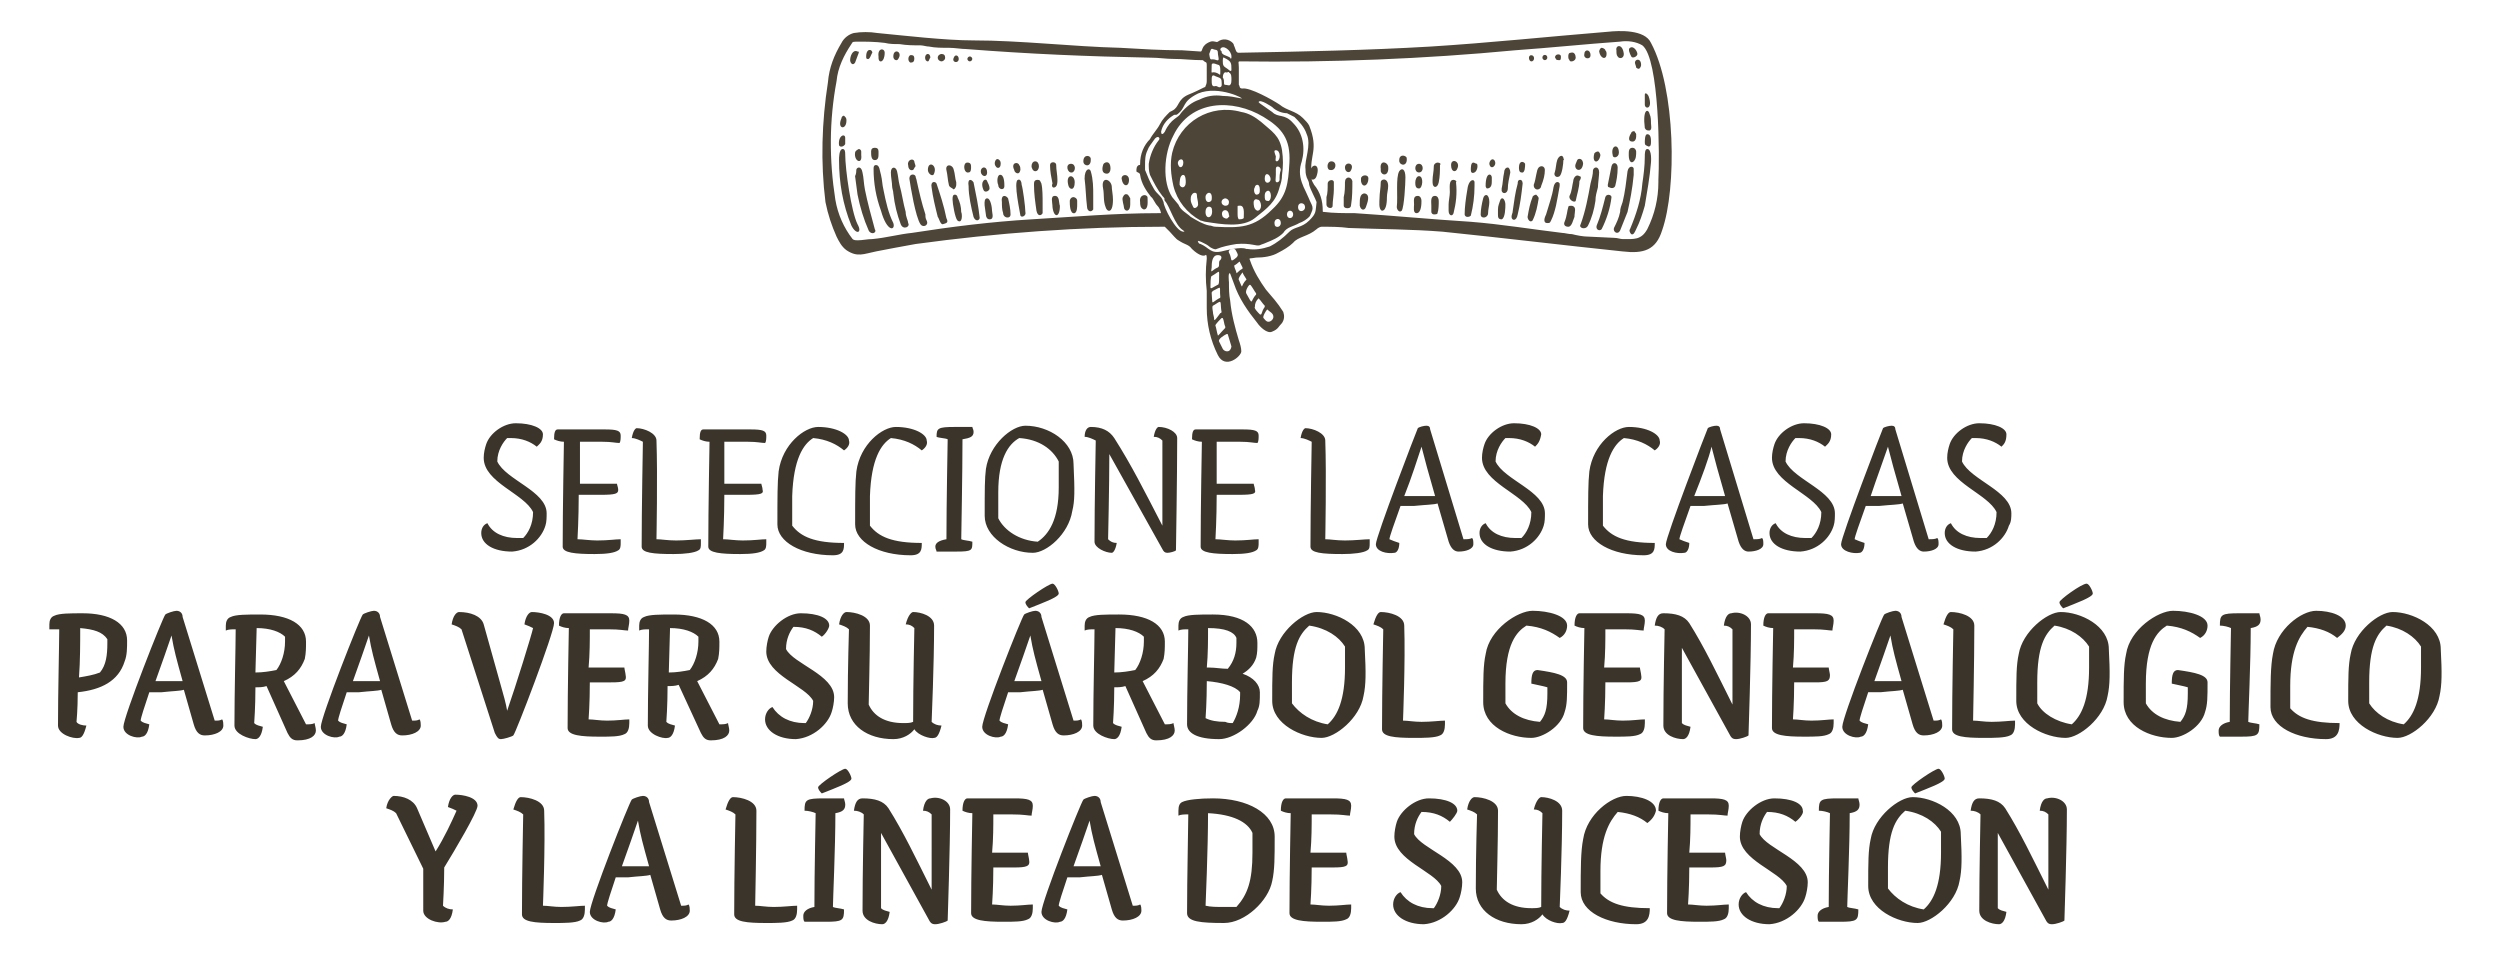 <svg baseProfile="tiny" xmlns="http://www.w3.org/2000/svg" viewBox="0 0 202.6 78.2" overflow="visible" xml:space="preserve"><switch><g><path fill="none" d="M98.195 16.175c0-.8-.5-.6-.5-.2 0 .6.5.5.5.2zm-.1.7c-.1-.2-.4-.3-.5.3.1.7.8.5.5-.3zm5.2 1.3c0 .3.5.3.5-.1 0-.5-.6-.4-.5.1zm-4-1.6c.2 0 .3-.1.3-.3 0-.1-.1-.3-.3-.3-.2 0-.3.1-.3.3 0 .2.2.3.3.3zm5 .8c0 .4.5.4.5 0s-.5-.4-.5 0z"/><path fill="none" d="M98.595 18.475c2 .1 3.1 0 4.6-1.4 1.2-1.2 1.3-2.1 1.4-3.8.1-1.9-.6-2.8-2.1-3.7-2.5-1.5-5.8-1.4-7.3 1.5-.8 1.5-.9 3.8-.1 5 .1.1.4.5.5.6.2.5.7.7 1.1 1 .5.3 1 .5 1.5.7.1 0 .2 0 .4.1zm-1.2-.7c-1.1-.6-1.9-1.6-2.2-2.8-.2-.9-.3-1.8-.1-2.7.7-2.5 3.2-3.9 5.6-3.3.6.2 1.2.4 1.6.8.9.8 1.4 1.1 1.7 2.3.1.7.1 1.3 0 2-.1.3-.1.6-.2 1-.3 1.2-1.1 1.8-2 2.5-1.1.9-2.7.6-4 .2h-.4z"/><path fill="none" d="M96.595 15.775c-.1.1-.1.2-.1.4s.1.4.2.6c.1.3.4 0 .4-.2 0-.3-.1-.5-.1-.8 0-.2-.4-.2-.4 0zm2.1-10.9c.3.1.1-.4.1-.6 0-.3-.2-.2-.4-.3-.2-.1-.3.2-.3.4 0 .7.1.4.6.5zm-.5.4c.1.9 0 .6.3.6.4.1.4.4.4-.1 0-.1 0-.4-.1-.5-.1-.1-.6-.3-.6 0zm1.5-.6c.1.1.1.1.1 0v-.1c0-.5-.7-1-.9-.6-.1.1.1.1.1.2 0 .4.4.3.7.5zm-.6 12.9c.1.1.2.2.4.1.1 0 .2-.1.2-.3-.1-.6-.8-.4-.6.2zm-3.3-3.4c-.3 0-.3.6-.3.8.1.4.5.3.5-.2.1-.1.1-.6-.2-.6zm2.9 6.5c-.5 0-.5.7-.5 1-.1.6 0 .2.5 0 .2-.1 0-.5.2-.6 0-.1.2-.4-.2-.4zm3.3 4.7c.1.1.1-.1.4-.6v-.1c-.1-.2-.3-.4-.5-.6h-.1l-.3.6c.1.2.4.6.5.7zm-.3-1.5c0-.1 0-.1 0 0 0-.1 0-.1 0 0-.1-.2-.4-.8-.5-.8-.1 0-.4.6-.3.7.7 1 .3.6.8.1zm-1.1-2.1c0-.1 0-.1 0 0l-.1-.5c0-.1-.2.1-.4.2-.1.1.1.5.1.6 0 .2.1-.1.4-.3zm1.8 4c.2.1.2.3.4.3s.3-.2.4-.4c0-.3-.3-.4-.5-.6h-.1c0 .1-.3.6-.2.7zm3.3-9.2c-.2-.3-.5-.2-.5.2 0 .6.8.3.5-.2z"/><path fill="none" d="M105.895 14.975c0-.2-.1-.4-.2-.6-.1-.2-.1-.4-.1-.7 0-.7.5-1.9.1-2.8-.2-.5-.6-1-1-1.4l-.6-.3c-.5 0-.9-.2-1.2-.5-.1-.1-1.1-.7-1.1-.4 0 .1.1.1.1.1.4.2.7.4 1 .7.5.4 1 0 1.7.9.8.8 1.1 2 .7 3.1-.2.6-.2 1.2 0 1.7.1.2.2.5.3.7.2.4.3.7.5 1.1.1.2.1.4 0 .6-.1.1-.1.3-.2.4-.2.2-.5.4-.8.5-.4.3-1 .4-1.3.8-.4.4-.9.6-1.4.8-.2.1-.3.1-.5.2-.4.1-.7-.2-1.9-.1-.5.1-1.1.2-1.6.4-.1.1-.5-.1-.6-.2-.2-.2-1.1-.5-.9-.4l.2.2c.6.3.8.8 1.7.6.5-.1 1.6-.4 2-.2h.1c.6.1 1.2 0 1.8-.2.6-.3 1.2-.7 1.6-1.2.4-.4 1-.3 1.6-.9.6-.6.5-.7.3-1.5.2-.4-.2-1.1-.3-1.4zm-6.6-10.2c-.2-.1-.1.2-.1.3 0 .1 0 .3.1.4.1.1.3.2.4.3h.2v-.1c-.1-.6-.1-.7-.6-.9zm-.4 19.3c-.2-.9.1-.9-.6-.5-.1.1-.1.1-.1.2.1 1-.1.8.7.3 0 .1 0 .1 0 0zm-.2-1.1c.1 0 .1-.4.1-.5 0-.7.1-.5-.6-.2-.1 0 0 .7 0 .9-.1.2.1 0 .5-.2zm.3 2.4c-.1-.5 0-.9-.2-.8-.2.1-.3.2-.5.3-.1.1 0 .4 0 .5 0 .2 0 .4.1.6 0 .1.2-.2.6-.6 0 .1 0 .1 0 0z"/><path fill="none" d="M100.195 20.375c0-.2-.1-.2-.3-.2-.1 0-.4.1-.3.3.3.5 0 1 .6.4.2-.1.1-.3 0-.5zm-.9 6.3c-.1-.2-.1-.5-.2-.7 0-.1 0-.1-.1 0s-.6.4-.5.6c0 .3.1.5.2.8 0-.1.2-.4.6-.7 0 0 .1 0 0 0zm.1.4c-.1.1-.6.4-.6.6l.3.6c.1.2.5.4.7-.2l-.3-1h-.1zm1.4-5c-.1 0-.4.5-.4.6.4 1 .1.5.7.1 0-.1-.2-.4-.3-.7zm2.5-9.5c0 .2-.1.5.1.4.4 0 .3-.8-.1-.9-.1.1 0 .3 0 .5zm-8.8 3.6c-.1-.1.1 0-.2-.4-.4-.5-.7-1.1-1-1.7-.1-.3-.2-.6-.1-.9.1-.7.4-1.3.8-1.9.2-.2-.1-.5-.4 0-.2.2-.4.5-.5.8-.2.4-.2.8-.2 1.2v.4c.1.5.4 1.1.7 1.5.1.2.3.5.5.6.1.1.2.3.3.5 0 .4 1 2.4 1.6 2.4.1 0 .1 0 .1-.1 0 0 0-.1-.1-.1-.7-.3-1.1-1.9-1.5-2.3zm8.8-2.5v.5c0 .3-.1.6.1.6.1 0 .2-.1.2-.2v-.8c.1-.3-.3-.4-.3-.1zm-.7 1.8c-.1.1-.2.3-.2.4 0 .2 0 .3.2.4.2.1.3-.2.3-.4s0-.5-.3-.4zm.3-1.2c-.1-.1-.4-.2-.4.2 0 .5.7.3.4-.2zm30-10.5c-.5-.3-1.2-.4-1.8-.3-2.8.2-5.7.5-8.5.7-7.4.7-14.8 1-22.3.9-.2 0 0 .2-.1.5v1.4c.1.1 0 .3.3.3.6 0 2.4.9 3 1.3.6.4 1.4.4 1.9 1.1.2.2.4.4.5.6.8 2 0 2.5.2 3.9 0 .2-.1.2 0 .4s.1.3.2.5c.5.6.7 1.4.7 2.1 0 .1 0 .1.1.1.8.1 1.7 0 2.5.1 3.2.2 6.3.4 9.4.7 2.5.2 5 .5 7.4.9.3 0 .6.1.8.1.4.1.9.1 1.3.2l2.1.1c.2 0 .4.1.7.1.9 0 1.6 0 2-.8.6-1.2.9-2.5.9-3.8v-.2c.3-1.8.3-9.9-1.3-10.9zm-26.1 10.4c-.1.4-.4.4-.5.1v-.4c0-.1 0-.3.1-.4.1-.2.6-.1.4.7zm4.1.3c0 .6-.5.7-.6.2v-.2c-.1-.3.5-.3.6 0zm-2.8.9c0 .4-.1.9-.1 1.3 0 .3-.5.2-.5-.1v-.6c0-.4 0-.8.1-1.1 0-.4.5-.4.5-.1v.6zm-.2-1.5c-.4 0-.3-.7.1-.7.4-.1.3.7-.1.7zm1.5 2.7c0 .2-.1.3-.3.3-.1 0-.2-.1-.3-.2v-.7c0-.4.1-.8.1-1.2 0-.5.6-.5.6-.1.1.7 0 1.3-.1 1.9zm.1-2.8c-.1.3-.5.3-.5-.2s.8-.4.5.2zm1.3 3c-.1.3-.4.3-.5-.1v-.2c0-.3 0-.8.4-.8.4.1.1.8.1 1.1zm1.7-1.7c0 .3-.1.6-.1.9 0 .2 0 1.1-.4 1.1-.3 0-.2-.7-.2-1 0-.4.1-.9.1-1.3 0-.3.6-.4.6.3zm-.6-1.2v-.2c0-.7.5-.6.6-.3.1.8-.5.8-.6.5zm1.7 3.1c-.2.2-.4 0-.4-.3.1-.7-.1-2.4.2-2.9.2-.3.5-.2.5.4 0 .6-.1 2.5-.3 2.8zm-.2-3.9v-.1c0-.5.5-.5.6-.2.2.7-.5.7-.6.3zm1.8 3.2c0 .2 0 1-.4 1-.3 0-.2-.5-.2-.7 0-.3 0-.7.3-.7.2 0 .3.2.3.4 0-.1 0-.1 0 0zm-.2-1c-.3 0-.3-.3-.3-.5s.1-.5.3-.5c.4 0 .3 1 0 1zm0-1.3c-.4 0-.4-.7 0-.7s.4.7 0 .7zm1.6 2.2c0 .3 0 .7-.1 1 0 .1-.2.2-.3.1-.1 0-.1-.1-.2-.2v-.5c0-.3-.1-.8.3-.8.2.1.3.3.3.4zm.1-1.4c-.1.5-.5.6-.5 0v-.2c0-.4.1-.8.1-1.1 0-.1.1-.3.3-.3s.3.1.3.3c-.1.4-.2.9-.2 1.3zm1.1 2.5c-.1.3-.4.2-.4-.2v-.5c0-.3 0-.7.1-1 0-.3-.1-1 .3-1 .1 0 .3.1.3.3 0 .8-.1 1.6-.3 2.4zm.4-3.6c-.1.3-.5.3-.5-.3-.1-.6.7-.3.5.3zm.9 3.7c0 .1-.2.2-.3.1-.1 0-.1-.1-.2-.2 0-.6.1-1.3.2-1.9.1-1 .6-1 .6-.7v.2c0 .9-.1 1.7-.3 2.5zm.4-3.3c-.2.1-.3 0-.3-.2s0-.5.2-.6c.1 0 .2.1.3.2.1 0 0 .5-.2.6zm1.1 2.3c0 .3 0 .6-.1.9 0 .4-.6.5-.6.1s.1-.9.2-1.3c.2-.4.6-.4.5.3zm.3-1.7c0 .2 0 .7-.4.6-.1 0-.1-.1-.1-.2 0-1.2.5-1 .5-.8v.4zm-.2-1.4c0-.3.3-.6.4-.3.3.4-.3 1-.4.3zm1 4.5c-.2.1-.3-.2-.3-.4v-.4c0-.3.1-.6.2-.8.2-.3.4.1.4.4 0 .2-.1 1.1-.3 1.2zm.7-3.8c-.1.4-.1.8-.2 1.3s-.5.6-.5.2v-.2c0-.4.1-.9.2-1.3 0-.2.1-.4.3-.4.1 0 .2.2.2.4zm10.7-8.7c0 .1-.1.3-.2.3s-.2 0-.2-.1c-.1-.1-.1-.3-.1-.4-.1-.3.4-.4.5.2zm-1-1.4c.3-.2.5.3.6.5 0 .3-.4.4-.5.2-.1-.3-.3-.6-.1-.7zm-.1 7c.1-.1.2-.2.3-.1.1 0 .1.1.1.2v.2c0 .2 0 .4-.3.4-.2-.1-.1-.5-.1-.7zm0 1.7c0-.2 0-.5.3-.5.1 0 .3.1.3.3 0 .3 0 .6-.2.8-.2.2-.4 0-.4-.4v-.2zm-.5-8.1c0 .4-.4.4-.5.2-.1-.2-.1-.3-.1-.5-.1-.5.6-.7.6.3zm-.3 7.9c0 .4-.5.5-.5.2-.2-.8.5-1 .5-.2zm-1.4-8.4c.1 0 .2 0 .3.2 0 .1.1.2.1.3 0 .5-.5.4-.6-.1 0-.3.1-.4.2-.4zm-.7 8.6c0-.1.2-.2.3-.2.1 0 .2.1.2.3 0 .6-.6.6-.5-.1zm-.2-8.1c0 .4-.6.4-.5-.1 0-.4.5-.4.5.1zm-1.2 8.8c.1-.2 0-.4.3-.4.2 0 .3.2.3.4-.1.8-.8.5-.6 0zm-.6-8.8c0-.1 0-.3.2-.3s.3.3.4.4c0 .3-.4.4-.5.1-.1 0-.1-.1-.1-.2zm-1 0c.1-.1.4-.2.4.1v.1c0 .1 0 .2-.1.2-.1.1-.3 0-.4-.1 0-.2 0-.3.1-.3zm-.7.2c0 .1-.1.2-.2.2s-.2-.1-.2-.2c0-.3.4-.3.4 0zm-1.3-.2c.3 0 .4.5 0 .5-.2 0-.3-.5 0-.5zm-1.1 13c-.1.6-.5.5-.5.2 0-.2 0-.3.1-.5.1-.8.2-1.5.4-2.2.1-.1 0-.3.2-.3s.2.2.2.4c0 .8-.2 1.6-.4 2.4zm.3-3.5c-.2 0-.2-.3-.2-.4 0-.5.4-.5.5-.3 0 .2 0 .8-.3.7zm.9 3.9c-.2.2-.4-.1-.4-.3.1-.5.2-1.1.4-1.6 0-.1.2-.2.3-.2.1 0 .2.2.2.3-.1.7-.3 1.3-.5 1.8zm.2-2.6c-.1-.1-.1-.2-.1-.3.1-.5.2-1.1.4-1.4s.5-.1.5.2c-.1.4-.1.9-.3 1.3 0 .2-.3.4-.5.2zm2-.1c0 .5-.1 1.1-.3 1.6-.1.4-.2.8-.4 1.2-.1.2-.1.2-.3.2-.4 0-.2-.5-.1-.7.2-.7.4-1.5.6-2.2.1-.5.4-.5.5-.2v.1zm0-.9c-.2.2-.4-.1-.4-.3.1-.3.2-.7.2-1 .1-.3.4-.5.5-.2v.2c0 .3 0 1.1-.3 1.3zm1.1 3.2c-.1.2-.2.8-.5.8-.2 0-.3-.2-.3-.4.2-.5.2-.9.3-1.2.1-.2.2-.2.3-.1.5.2.3.6.2.9zm-.2-1.6.3-1.2c0-.2.2-.6.5-.4.1.1.1.1.1.3-.1.6-.2 1.1-.3 1.6-.2.3-.7-.1-.6-.3zm1.4 2.4c-.2.4-.7.2-.6-.1.4-1.1.7-2.2.8-3.3.1-.4.1-.7.2-1.1 0-.3.5-.3.5.2 0 .2-.1.9-.1 1.2 0 .4-.1.7-.2 1.1-.1.7-.3 1.4-.6 2zm1.9-2.3c-.1.9-.4 1.8-.8 2.6-.2.3-.5 0-.4-.3.3-.7.5-1.5.7-2.3.1-.3.5-.2.5 0zm-.2-.7c-.1 0-.1-.1-.1-.2l.3-1.5c.1-.4.5-.3.5.1 0 .5-.1 1.1-.2 1.6-.2.1-.3.1-.5 0zm.9 3.4c-.2.3-.6.1-.5-.2.2-.4.3-.9.5-1.3.1-.3.2-.5.2-.8.2-.8.3-1.7.4-2.5.1-.5.5-.4.5-.2v.5c-.1 1-.3 2-.6 3-.1.6-.3 1.1-.5 1.5zm2.5-5.4c-.1 1.2-.2 2.4-.5 3.5-.1.6-.4 1.3-.7 1.9-.1.1-.2.4-.4.4-.1-.1-.2-.2-.1-.4.5-1.2.8-2.4 1-3.7.1-.7.2-1.5.2-2.2 0-.2 0-.5.2-.6.4-.1.3 1 .3 1.1zm-.2-1.4c-.2 0-.2-.1-.3-.3 0-.2-.1-.6.2-.7.3-.1.3.4.3.6 0 .2 0 .4-.2.4zm.2-1.9c0 .2.1.5-.1.6-.1.1-.3 0-.3-.1v-.1c-.2-1.6.3-1.6.4-1.1v.7zm-.5-2.3c.1-.2.3-.1.3.1.4 1.1-.3 1.1-.3.7v-.1c-.1-.2-.1-.5 0-.7z"/><path fill="none" d="M93.595 15.875c-.5-.5-.8-1.1-.9-1.8 0-.3-.3-.3-.3-.3-.1-.2-.1-.4.2-.5.1 0 .1-.1.1-.1 0-.7.3-1.4.8-2 .3-.4.6-.8.8-1.2.2-.4.4-.7.8-1l.2-.1c.7-.3.4-.8 1.3-1.3.4-.2.8-.4 1.3-.6 0 0 .1 0 .1-.1 0-.2 0-.3.1-.5v-1.2c0-.3-.1-.2-.2-.3 0 0-.1-.1-.2-.1-.8 0-1.5-.1-2.3-.1-.6 0-1.2-.1-1.8-.1-5.2-.1-9.9-.3-15-.7-.5 0-1-.1-1.4-.1-.5 0-1 0-1.6-.1-.2 0-.5-.1-.7-.1-.6 0-1.1 0-1.7-.1-.4 0-.8-.1-1.2-.1-.8-.1-1.5-.1-2.3-.1-.4 0-.3.1-.4.2-.6.9-1 1.9-1.2 3-.5 3.2-.6 6.4-.1 9.6.2 1.2.7 2.3 1.4 3.2.1.1.2.1.4.1.4 0 .8-.1 1.2-.1 1.1-.1 2.1-.4 3.2-.5 3.2-.4 6.4-.8 9.7-1.1 3.4-.3 6.8-.5 10.2-.5h.3c.3 0 .3.1.3 0-.1-.3-.2-.5-.3-.7-.5-.1-.8-.6-.8-.6zm-15-11.3c.1 0 .2.1.2.2s-.1.2-.2.2-.2-.1-.2-.2.1-.2.2-.2zm-1.4.1c.1-.3.4-.2.4.1.1.4-.5.3-.4-.1zm-.9-.2c.1 0 .3.1.3.3s-.1.3-.3.3c-.1 0-.3-.1-.3-.3s.2-.3.3-.3zm-2.4 0c.2 0 .2.2.2.3 0 .2-.1.3-.3.3-.3-.1-.2-.7.1-.6zm.2 8.5c0 .1.1.3.1.4 0 .1 0 .3-.2.3-.3.2-.4-.2-.4-.4-.1-.3.4-.5.5-.3zm-1.3-8.2c-.2.3-.4.1-.4-.2 0-.7.8-.5.4.2zm-1.6-.2c0-.7.6-.7.5-.3 0 .8-.5.9-.5.5v-.2zm-.3 7.5c.2 0 .3.1.3.3v.2c0 .2 0 .5-.3.5s-.3-.5-.3-.7c0-.2.1-.3.3-.3zm-.2-7.8c0 .2-.1.6-.4.5-.1 0-.1-.1-.1-.2 0-.8.5-.7.5-.3zm-.9 8.1v.3c0 .7-.6.5-.5-.2 0-.1.1-.2.3-.2.1-.1.2 0 .2.1zm-.3-8.3c.1 0 .1.1.1.1-.1.3-.2.6-.3.8-.2.2-.4 0-.4-.3 0-.2.3-.8.6-.6zm-1.4 5.4c0-.1.1-.2.2-.2s.1 0 .1.1c.1.1.1.2.1.3.1.9-.7.8-.4-.2zm.4 1.6v.5c-.1.2-.4.3-.4.1-.3-.8.3-1 .4-.6zm.6 7.2c-.7-1.7-1-3.5-1-5.3 0-.2-.1-.9.3-.9.2 0 .2.3.2.4 0 1.2.5 4.6 1.1 5.7.2.7-.2.9-.6.1zm1.4.2c-.4-.9-.8-1.9-.9-2.9l-.2-1.5c0-.2 0-.3.1-.5 0-.1.3-.4.5.2.1.5.1 1 .2 1.4.2 1.1.5 2.1.9 3.1.1.4-.4.6-.6.2zm.9-1.3c-.3-1.1-.5-2.3-.6-3.4 0-.1 0-.3.2-.3.3 0 .4.5.4.8.1.4.1.8.2 1.2.1 1 .4 1.9.8 2.8.2.5-.5.7-1-1.1zm1.7 1.1c-.3-.8-.6-1.6-.6-2.5 0-.2-.1-.4-.1-.6 0-.4-.1-.8-.1-1.1 0-.5.4-.6.5-.1 0 .4.1.7.2 1.1.2.7.3 1.5.5 2.2.1.3.2.7.3.9.1.3-.4.6-.7.1zm1.5-.1c-.4-.6-.8-2.9-.9-3.7 0-.4.4-.4.5-.2.1.1.1.2.1.4.2.9.4 1.8.7 2.7.1.2 0 .3.1.5.1.5-.3.6-.5.3zm.5-13.8c.1 0 .3.1.2.3 0 .1-.1.3-.2.3-.3 0-.3-.6 0-.6zm.1 9.4c0-.9.8-.4.5.3-.1.3-.5 0-.5-.3zm1.2 4.4c-.2 0-.3-.4-.4-.6-.3-.8-.5-1.6-.5-2.4 0-.6.3-.5.4-.3.3.9.6 1.8.8 2.7.1.5 0 .5-.3.6zm.4-3.2c-.1-.4-.2-.8-.2-1.2-.1-.4.5-.5.6 0 .1.3.1.7.2 1v.2c0 .2-.2.4-.4.3 0 0-.1-.1-.2-.3zm.9 2.9c-.3-.2-.4-1.4-.4-1.7 0-.2 0-.4.2-.4.1 0 .2.1.2.2.1.4.3.8.4 1.3 0 .2 0 .9-.4.6zm.8-4.7c.2 0 .3.2.3.4 0 .1 0 .4-.2.4-.4.1-.5-.8-.1-.8zm.4 4.4c-.2-.8-.4-1.6-.4-2.5-.1-.6.3-.6.4-.3.2.9.4 1.9.5 2.9-.1.3-.5.2-.5-.1zm.6-3.9c.1-.3.5-.3.5.2 0 .6-.6.4-.5-.2zm.2 1.7c-.3-.7.2-1 .3-.7.1.2.1.4.2.6 0 .2-.4.4-.5.1zm.6 2.4c-.2 0-.3-.2-.3-.4s-.3-1.2.1-1.3c.3 0 .4.7.4 1-.1.2.1.7-.2.7zm.7-4.8c.1.1.1.2.1.3-.1.4-.3.3-.4.2-.1-.2 0-.8.3-.5zm-.1 1.9c0-.2-.1-.7.1-.8.4-.1.4.7.4.9 0 .5-.5.4-.5-.1zm.4 2.4c0-.3-.1-.6-.1-.9-.1-.6.4-.6.4-.4.1.4.2.9.2 1.3 0 .5-.5.4-.5 0zm.9-3.5c-.2-.6.4-.8.4-.4 0 .1 0 .3.1.4-.1.5-.5.2-.5 0zm.5 3.7c-.1-.1-.6-2.8-.2-2.9.2-.1.3.2.4.3.1.3.2 1.8.3 2.2 0 .4-.3.6-.5.4zm8.8-2.9c0 .6-.5.6-.6-.1.1-.3.7-.3.6.1zm-7.9-1.1c0-.2.1-.4.3-.4.4 0 .4.8 0 .8-.2 0-.3-.3-.3-.4zm.8 3v.8c-.1.2-.4.3-.5-.2-.1-.7-.2-1.4-.2-2.1 0-.2 0-.4.3-.4.2 0 .3.1.3.3.1.5.1 1.1.1 1.6zm.6-3.1c0-.3.5-.3.5 0 0 .4.1.8.1 1.2 0 .2.1.5-.2.6-.2 0-.3-.2-.3-.3 0-.5-.1-1-.1-1.5zm.3 3.4c0-.3-.2-.8.2-.9.4 0 .3.5.3.8 0 1-.4 1-.5.1zm1.5-3.5c.3 0 .4.6.1.7-.4.1-.6-.7-.1-.7zm.3 1.5c0 .7-.4.6-.5.3-.2-1 .6-1 .5-.3zm-.1 2.5c-.4.1-.4-.7-.4-1 0-.2.1-.3.3-.3.2 0 .3.1.3.3v.3c.1.2.1.6-.2.7zm.8-4.2c0-.6.6-.5.6-.2v.1c0 .6-.6.5-.6.1zm.8 2.7v1.1c-.1.3-.4.1-.5-.2-.1-.8-.1-1.5-.2-2.3-.1-.8.3-.9.5-.6.2.7.3 1.4.2 2zm.8-2.4c.1-.2.6-.5.6.3 0 .2-.1.4-.3.4-.4 0-.4-.4-.3-.7zm.7 2.8c0 1.2-.5 1-.6.6-.1-.5-.1-1-.2-1.5-.1-1 .7-.8.6-.2.1.2.2.7.2 1.1zm1.5.3c0 .6-.5.6-.5.3 0-.2-.2-.7-.1-.9.1-.2.3-.2.4-.2.1 0 .2.1.2.2-.1.3 0 .4 0 .6zm1.1.4c-.3 0-.3-.3-.3-.6-.1-.5.5-.7.5-.4.1.3.2 1.1-.2 1zm9.2.2c.2 0 .3-.2.3-.4s0-.5-.3-.5c-.1 0-.3.1-.3.2 0 .2 0 .6.3.7z"/><path fill="none" d="M95.895 13.175c0-.5-.7-.2-.4.2.1.3.4.2.4-.2zm3-6.7c0-.2-.3-.3-.5-.4-.2-.1-.3.2-.3.3 0 .3 0 .6.3.5h.2c.5.1.3-.2.3-.4zm2.9 9.2c.2 0 .2-.2.3-.4 0-.6-.4-.4-.4-.2-.1.2-.1.6.1.6zm-2.5-8.8c.3 0 .4.1.4 0 .1-.1.1-.3.1-.4 0-.3 0-.5-.2-.6-.1-.1-.1 0-.2 0-.2-.1-.3.2-.2.4.1.3 0 .6.1.6zm-2.2.8c-1.4.7-1 1.1-1.7 1.7-.2.1-.1-.1-.5.2-.4.3-.6.7-.8 1.2 0 .2.1.3.3 0 .5-1.1 1.1-1.1 1.3-1.5.3-.5.9-.9 1.5-1.1.6-.3 1.3-.4 1.9-.3.5 0 1 .1 1.5.2.4 0-1.8-1.2-3.5-.4zm3.7 10v-.1c.1-.3.1-1-.4-.9-.1 0-.1.1-.1.1v.5c0 .2 0 .4.1.5.1.1.3 0 .4-.1zm-12.4-4.7"/><path fill="#4D4538" d="M120.695 13.275c.1.6.7.1.4-.3-.2-.2-.4.1-.4.3zm-.3 1.8c0 .1.1.2.1.2.4 0 .4-.4.4-.6v-.3c0-.3-.5-.5-.5.7zm-.9-.3c0-.3-.5-.3-.6.7-.1.6-.2 1.3-.2 1.9 0 .1.1.2.2.2s.2 0 .3-.1c.2-.8.3-1.6.3-2.4v-.3zm11.6-10.2c.1.2.5.2.5-.2-.1-.9-.7-.7-.6-.3 0 .2 0 .4.1.5zm-11.7 8.6c-.2 0-.2.4-.2.6 0 .2.1.3.3.2.2-.1.3-.5.2-.7-.1 0-.2-.1-.3-.1zm.8 2.9c-.1.4-.2.9-.2 1.3s.6.3.6-.1c0-.3.1-.6.1-.9 0-.7-.4-.7-.5-.3zm12.2-3c.2-.2.2-.5.2-.8 0-.1-.1-.3-.3-.3-.3 0-.3.3-.3.5v.1c0 .5.2.7.4.5zm-10.8 2.2zm10.7-3.8c.2 0 .3-.2.3-.4v-.2c0-.1-.1-.1-.1-.2-.1-.1-.3 0-.3.1-.2.3-.3.7.1.7zm-14.7 1.9c0 .6.4.6.5.3.3-.6-.5-.9-.5-.3zm4.6.2c-.2 0-.3.2-.3.4-.1.4-.1.9-.2 1.3v.2c.1.3.5.2.5-.2s.1-.8.2-1.3c0-.2-.1-.4-.2-.4zm10.3-8.5c0 .1.1.3.1.4.1.1.2.1.2.1.1 0 .2-.2.2-.3 0-.6-.5-.5-.5-.2zm.2-.7c0-.2-.3-.7-.6-.5-.2.1 0 .5.1.7.1.2.5 0 .5-.2zm-11.1 11.8c-.1.3-.2.5-.2.8v.4c0 .2 0 .4.3.4.3-.1.3-1 .3-1.2 0-.3-.2-.7-.4-.4zm-11-.5c-.4 0-.4.5-.4.8v.2c.1.4.4.4.5.1.1-.3.4-1-.1-1.1zm1.3-.9c0 .4-.1.9-.1 1.3 0 .2-.1.9.2 1 .4 0 .4-.9.4-1.1 0-.3.1-.6.1-.9 0-.7-.6-.6-.6-.3zm0-1.1v.2c.1.4.7.4.6-.4-.1-.4-.7-.5-.6.2zm-2.9-.1c0 .4.4.5.5.2.3-.6-.5-.7-.5-.2zm4.4.3c-.3.5-.1 2.1-.2 2.9 0 .2.2.5.4.3.2-.3.3-2.2.3-2.7 0-.7-.3-.8-.5-.5zm-5.5-.8c-.4 0-.4.7-.1.7.5.1.6-.7.1-.7zm9.9 1.5c-.4 0-.3.6-.3 1 0 .3-.1.7-.1 1v.5c0 .4.3.5.4.2.2-.8.3-1.6.2-2.5.1-.1-.1-.2-.2-.2zm-8.8.2c0 .4 0 .8-.1 1.2v.7c0 .1.1.2.3.2.2 0 .3-.1.3-.3.1-.6.1-1.3.1-1.9-.1-.4-.6-.4-.6.1zm6-1.5c-.4 0-.4.7 0 .7s.4-.7 0-.7zm-1.6-.3v.1c.1.4.7.4.6-.3-.1-.2-.6-.3-.6.2zm3.1.2c-.1 0-.3.1-.3.3 0 .4-.1.8-.1 1.1v.2c0 .5.4.5.5 0 .1-.5.1-.9.1-1.4.1-.1 0-.2-.2-.2zm-.2 2.7c-.4 0-.3.5-.3.8v.5c0 .1.1.2.2.2s.3 0 .3-.1c.1-.3.1-.7.1-1 0-.2-.1-.4-.3-.4zm-1.3-1.6c-.2 0-.3.3-.3.5s0 .5.3.5.4-1 0-1zm-.1 1.6c-.4 0-.3.4-.3.7 0 .2-.1.7.2.7.4 0 .4-.8.4-1 0-.2-.1-.4-.3-.4zm15.2.1c-.2.8-.4 1.6-.7 2.3-.1.3.2.5.4.3.4-.8.7-1.7.8-2.6 0-.2-.4-.3-.5 0zm1-2.4c0-.4-.4-.5-.5-.1l-.3 1.5c0 .1 0 .2.1.2.2.1.4.1.5-.1.1-.4.2-.9.2-1.5zm-23.5 1.3c0 .4 0 .8-.1 1.1v.6c0 .3.5.4.5.1 0-.4.1-.9.1-1.3v-.6c0-.3-.5-.2-.5.1zm20.4-.6c-.3-.2-.5.2-.5.4-.1.4-.1.8-.3 1.2-.1.3.4.6.5.4.1-.5.3-1.1.3-1.6.2-.3.1-.4 0-.4zm1.6-.3c0-.5-.4-.5-.5-.2 0 .4-.1.7-.2 1.1-.2 1.1-.4 2.2-.8 3.3-.2.3.4.5.6.1.3-.6.5-1.3.6-2 0-.4.1-.7.2-1.1 0-.2.1-1 .1-1.2zm-2.9-1.2c-.1-.3-.4-.1-.5.2-.1.3-.1.7-.2 1-.1.2.1.5.4.3.2-.2.3-1 .3-1.3.1 0 0-.1 0-.2zm.7 3.9c-.2 0-.3 0-.3.1-.1.3-.1.7-.3 1.2-.1.2 0 .4.3.4s.4-.6.5-.8c0-.4.2-.8-.2-.9zm-.6-3.7zm-.9 2.2c-.1.7-.4 1.5-.6 2.2-.1.2-.3.7.1.7.2 0 .2 0 .3-.2.2-.4.3-.8.4-1.2.1-.5.2-1 .3-1.6v-.2c-.1-.2-.4-.2-.5.3zm7.4-4.8c.1.2.2.2.4.2.2-.1.1-.4.1-.6 0-.2 0-.5-.1-.7-.1-.5-.6-.5-.4 1.1zm-.9 3.8v-.5c0-.2-.4-.3-.5.2-.1.8-.2 1.7-.4 2.5-.1.3-.2.5-.2.8-.1.5-.3.9-.5 1.3-.1.3.3.6.5.2l.6-1.5c.2-.9.4-1.9.5-3z"/><path fill="#4D4538" d="M130.295 2.575c-4.9.4-9.6.9-14.4 1.2-5.1.3-10.2.4-15.5.5-.1 0-.1 0-.2-.1-.1-.2-.1-.3-.2-.5 0-.1-.1-.2-.1-.2-.3-.3-.8-.4-1.2-.1-.1.1-.3-.1-.6 0-.8.3-.6.8-.8.8l-1.5-.1c-1.7 0-3.3-.1-5-.2-3.9-.1-8.1-.6-11.9-.6-2.3 0-5.7-.4-7.8-.6-.6-.1-1.3-.1-1.9 0-.4.1-.8.4-1 .8-.6 1-1 2-1.1 3.2-.5 3.2-.6 6.5-.2 9.7.2 1 .5 1.9.9 2.8.2.4.4.8.8 1.1.9.6 1.4.3 2.4.1s2.1-.4 3.2-.6c6.6-.9 13.3-1.4 20-1.4h.2l.4.4c.2.2.5.6.7.7.6.4.8.3 1.1.7.2.2.8.7 1.1.5.1-.1.1.2.1.3-.1.9-.1 1.7 0 2.6v1.4c0 1.3.3 2.6.9 3.8.6 1.2 1.9.1 1.9-.3 0-.3-.1-.6-.2-.9-.3-1-.6-2.1-.7-3.2-.1-.5-.1-1-.1-1.5 0 0-.1-.9.1-.7.1.3.2.5.3.8.4 1.2 1.1 2.2 1.9 3.2.2.3.8.9 1.2.7.5-.2.5-.4.8-.7.2-.3.2-.6.1-.9-.5-.8-.9-1.2-1.4-1.8-.5-.7-1-1.5-1.3-2.4-.1-.2 0-.1.5-.2.6 0 1.3-.1 1.8-.4.4-.2.9-.5 1.2-.8.4-.5 1.2-.5 1.9-1.1.1-.1.3-.2.4-.2.7 0 1.5 0 2.2.1 2.5.1 5.1.1 7.6.3 4.9.5 9.8 1.1 14.6 1.6 1.7.2 2.7-.1 3.2-1.7 1.2-3.4 1.1-11.5-.9-15.2-.5-1.1-2.6-1-3.5-.9zm-29.7 5.4c-.5-.1-1-.2-1.5-.2-.7-.1-1.3 0-1.9.3-.6.2-1.1.6-1.5 1.1-.2.4-.8.4-1.3 1.5-.2.3-.3.2-.3 0 .1-.5.4-.9.8-1.2.4-.3.3-.1.5-.2.8-.6.3-1 1.7-1.7 1.7-.7 3.9.5 3.5.4zm-2.1-1c-.3.1-.3-.2-.3-.5 0-.2 0-.5.3-.3.2.1.5.1.5.4 0 .2.1.5-.2.5-.2-.1-.2-.1-.3-.1zm.9-1.1c.1 0 .2-.1.2 0 .2.1.2.3.2.6 0 .1 0 .3-.1.4-.1.1-.2 0-.4 0s0-.3-.2-.6c0-.2.1-.5.3-.4zm.4-.2c0 .1-.1.1-.2 0s-.3-.2-.4-.3c-.1-.1-.1-.3-.1-.4 0-.1 0-.4.1-.3.6.3.6.4.6 1 .1 0 0 0 0 0zm-.9-1.7c.2-.4.9.1.9.6v.1c0 .1-.1.1-.1 0-.3-.2-.7-.2-.7-.5 0-.1-.1 0-.1-.2zm0 1.8c0 .5 0 .2-.4.1s-.3.3-.3-.6c0-.3.5 0 .6 0 .1.1.1.3.1.5zm-.6-1.8c.2.1.4 0 .4.3s.2.7-.1.6c-.5-.2-.5.2-.6-.5.1-.2.1-.5.3-.4zm-4.2 13.3h-.3c-3.4 0-6.8.3-10.2.5-3.3.2-6.5.6-9.7 1.1-1 .1-2.1.4-3.2.5-.4 0-.8.1-1.2.1-.1 0-.3 0-.4-.1-.7-.9-1.2-2-1.4-3.2-.5-3.2-.5-6.4.1-9.6.1-1.1.6-2.1 1.2-3 .1-.1 0-.2.4-.2.8 0 1.5 0 2.3.1.4.1.8.1 1.2.1.6.1 1.1.1 1.7.1.2 0 .5.1.7.1.5.1 1 .1 1.6.1.5 0 1 .1 1.4.1 5.1.4 9.8.6 15 .7.6 0 1.2.1 1.8.1.8 0 1.5.1 2.3.1.1 0 .1 0 .2.1s.2 0 .2.3v1.2c0 .2 0 .3-.1.5 0 0 0 .1-.1.1-.4.2-.8.4-1.3.6-.9.4-.7 1-1.3 1.3l-.2.1c-.3.3-.6.6-.8 1-.2.4-.6.8-.8 1.2-.5.5-.8 1.2-.8 2 0 .1 0 .1-.1.1-.2.1-.2.3-.2.5 0 .1.3.1.3.3.1.7.5 1.3.9 1.8.1 0 .3.5.5.7.2.2.3.5.3.7.3 0 .3-.1 0-.1zm1.8 1.5c-.6 0-1.6-2-1.6-2.4-.1-.2-.1-.3-.3-.5-.2-.2-.4-.4-.5-.6-.3-.5-.5-1-.7-1.5v-.4c0-.4 0-.8.2-1.2.1-.3.3-.5.5-.8.3-.5.6-.2.4 0-.4.5-.7 1.2-.8 1.9 0 .3 0 .6.1.9.3.6.6 1.2 1 1.7.3.3.1.2.2.4.4.4.8 2 1.5 2.4l.1.1h-.1zm-.4-2.2c-.1-.1-.4-.5-.5-.6-.8-1.2-.7-3.5.1-5 1.4-2.9 4.8-3 7.3-1.5 1.5.9 2.2 1.8 2.1 3.7-.1 1.7-.2 2.7-1.4 3.8-1.5 1.5-2.6 1.5-4.6 1.4-.2 0-.3-.1-.5-.1-.5-.1-1-.4-1.5-.7-.3-.3-.8-.5-1-1zm9.3.8c0 .4-.5.4-.5 0s.5-.4.5 0zm-1 .7c0 .4-.5.4-.5.1-.1-.5.5-.6.5-.1zm-5.6 4.3c.7-.4.6-.6.6.2 0 .2 0 .5-.1.5-.4.2-.6.4-.6.2s0-.9.1-.9zm.5-.7c-.5.2-.6.6-.5 0 0-.3 0-1 .5-1 .4 0 .3.3.2.4-.2.1 0 .5-.2.6zm-.5 2.1c0-.1 0-.1.1-.2.8-.4.5-.4.6.5 0 0 0 .1-.1.1-.7.4-.5.6-.6-.4zm.2 2.1c0-.2-.1-.4-.1-.6 0-.1-.1-.4 0-.5.2-.1.3-.2.5-.3.2-.1.1.3.2.8 0 0 0 .1-.1.1-.3.4-.5.7-.5.5zm.3 1.3c-.1-.3-.1-.5-.2-.8 0-.1.4-.5.5-.6h.1c.1.2.1.5.2.7v.1c-.4.4-.6.7-.6.6zm1.1.9c-.1.6-.6.4-.7.2l-.3-.6c-.1-.2.4-.5.6-.6h.1l.3 1zm-.2-7.6c-.1-.2.2-.3.3-.3.2 0 .2 0 .3.2s.2.3 0 .5c-.6.5-.3.1-.6-.4zm.6 1.6c0-.1-.3-.6-.1-.6.2-.1.4-.4.4-.2l.2.4v.1c-.4.2-.5.5-.5.3zm.2.6c-.1-.1.3-.6.3-.6.1.3.4.6.3.6-.5.5-.2.9-.6 0zm2.3 2.4c.2.2.5.3.5.6 0 .2-.2.4-.4.4s-.3-.2-.4-.3c-.1-.1.2-.6.3-.7 0-.1 0 0 0 0zm-.7-.9c.2.2.3.4.5.6v.1c-.3.4-.2.7-.4.6-.1-.1-.5-.5-.4-.6 0-.3.1-.5.3-.7-.1-.1 0 0 0 0zm-.7-1.1c.1 0 .4.6.5.7v.1c-.5.5-.2 1-.8-.1-.1-.2.2-.7.3-.7zm4.8-5.2c-.6.6-1.2.5-1.6.9-.5.5-1 .9-1.6 1.2-.6.2-1.2.3-1.8.2h-.1c-.4-.2-1.6.1-2 .2-.9.2-1-.3-1.7-.6-.1 0-.2-.1-.2-.2-.2-.2.7.2.9.4.1.1.5.3.6.2.5-.2 1-.3 1.6-.4 1.2-.1 1.6.2 1.9.1.2-.1.3-.1.5-.2.5-.2 1-.4 1.4-.8.3-.5.8-.5 1.3-.8.3-.1.6-.3.8-.5.1-.1.1-.2.2-.4s.1-.4 0-.6c-.2-.4-.3-.7-.5-1.1-.1-.2-.2-.4-.3-.7-.2-.6-.2-1.1 0-1.7.3-1.1.1-2.3-.7-3.1-.7-.8-1.2-.4-1.7-.9-.3-.2-.7-.5-1-.7l-.1-.1c.1-.3 1.1.4 1.1.4.3.3.8.5 1.2.5l.6.3c.4.4.8.8 1 1.4.4.9-.2 2.1-.1 2.8 0 .2 0 .4.1.7.1.2.2.4.2.6.1.4.5 1.1.6 1.4-.1.8 0 .9-.6 1.5zm-.9-1.1c0-.3.3-.4.5-.2.3.5-.5.8-.5.2zm29.2-2.2v.2c0 1.3-.3 2.6-.9 3.8-.5.9-1.1.8-2 .8-.2 0-.4-.1-.7-.1l-2.1-.1c-.4 0-.9-.1-1.3-.2-.3 0-.6-.1-.8-.1-2.5-.3-4.9-.7-7.4-.9-3.2-.2-6.3-.5-9.4-.7-.8 0-1.8 0-2.5-.1-.1 0-.1 0-.1-.1 0-.8-.2-1.5-.7-2.1-.1-.2-.2-.3-.2-.5-.1-.2 0-.2 0-.4-.2-1.5.6-1.9-.2-3.9-.1-.2-.3-.4-.5-.6-.6-.6-1.3-.6-1.9-1.1-.6-.4-2.4-1.4-3-1.3-.3 0-.2-.2-.3-.3v-1.4c0-.4-.1-.5.1-.5 7.4.1 14.9-.2 22.3-.9 2.8-.2 5.7-.5 8.5-.7.6-.1 1.3 0 1.8.3 1.4 1.1 1.4 9.2 1.3 10.9z"/><path fill="#4D4538" d="M133.295 8.475c0 .4.7.4.3-.7-.1-.2-.3-.3-.3-.1v.8zm.2 2.4c-.2 0-.2.5-.2.7 0 .2.1.2.3.3.2 0 .2-.2.2-.4s0-.6-.3-.6zm0 1.2c-.2 0-.2.4-.2.6 0 .8-.1 1.5-.2 2.2-.1 1.3-.5 2.5-1 3.7-.1.1 0 .3.1.4.2.1.3-.2.4-.4.3-.6.5-1.2.7-1.9.2-1.2.4-2.3.5-3.5 0 0 .1-1.1-.3-1.1zm-3.8.5c0-.1-.1-.3-.2-.3s-.3.1-.3.2c-.2.8.4.8.5.1zm-4.5 1.2c0-.3-.3-.4-.5-.2s-.2.9-.4 1.4c0 .1 0 .2.1.3.2.2.5 0 .5-.2.2-.5.3-.9.3-1.3zm3.7-9.3c0-.5-.5-.5-.5-.1-.1.4.5.5.5.1zm-1.8 0zm1.2 8.8c0-.2-.1-.4-.3-.4-.2 0-.2.2-.3.4-.2.5.5.8.6 0zm1.9-8.9c0-.1 0-.2-.1-.3 0-.1-.2-.2-.3-.2-.1 0-.2.2-.2.3.1.6.6.7.6.2zm1 8c0-.8-.7-.6-.5.2 0 .3.5.2.5-.2zm-3.5-7.7c0-.2-.1-.5-.4-.4-.2 0-.2.2-.2.3 0 .1 0 .2.1.3 0 .2.5.1.5-.2zm-4.6 8.9c0 .1 0 .4.2.4.3.1.3-.5.3-.7-.1-.2-.5-.3-.5.3zm1.4 2.2c-.1 0-.3.1-.3.2-.2.5-.3 1-.4 1.6 0 .2.2.5.4.3.3-.6.4-1.2.5-1.8 0-.1-.1-.2-.2-.3zm-1.3-1.2c-.2 0-.2.2-.2.3-.2.7-.3 1.5-.4 2.2 0 .2-.1.3-.1.5 0 .3.4.4.5-.2.2-.8.3-1.6.4-2.5 0 0 0-.3-.2-.3zm.9-9.6c.3 0 .3-.5 0-.5s-.2.5 0 .5zm2.3-.1c.1 0 .1-.2.1-.2v-.1c0-.2-.3-.2-.4-.1-.1.1-.1.2 0 .3 0 .1.2.1.3.1zm-1.2 0c.1 0 .2-.1.2-.2 0-.3-.4-.3-.4 0 0 .1.1.2.2.2zm-53 9.1zm1.5.6zm-.3 2.6c-.2-.7-.3-1.5-.5-2.2-.1-.4-.1-.7-.2-1.1-.1-.4-.5-.4-.5.1 0 .4.1.8.1 1.1 0 .2.1.4.1.6.1.9.3 1.7.6 2.5.2.5.8.2.6-.1 0-.2-.2-.5-.2-.9zm1.6.2c-.3-.9-.5-1.8-.7-2.7 0-.1-.1-.3-.1-.4-.1-.2-.5-.2-.5.2.1.7.5 3.1.9 3.7.2.3.7.1.5-.3-.1-.2-.1-.3-.1-.5zm.4-12.7c0-.1 0-.1 0 0 0-.2-.1-.3-.2-.3-.3 0-.3.6 0 .6.1 0 .1-.2.2-.3zm-6.9 7.8c0-.1 0-.4-.2-.4-.3 0-.3.7-.3.9 0 1.8.3 3.6 1 5.3.4.8.9.6.5-.1-.5-1-1-4.4-1-5.7zm1.6 2.9c-.1-.5-.1-1-.2-1.4-.1-.6-.5-.4-.5-.2 0 .1 0 .3-.1.5l.2 1.5c.2 1 .5 2 .9 2.9.2.4.7.2.5-.1-.3-1.1-.6-2.2-.8-3.2zm1.5 0c-.1-.4-.1-.8-.2-1.2-.1-.3-.1-.8-.4-.8-.2 0-.2.2-.2.3 0 1.2.2 2.3.6 3.4.5 1.8 1.2 1.6 1 1-.4-.8-.6-1.7-.8-2.7zm6 .6c0-.1-.1-.2-.2-.2-.2 0-.2.2-.2.4 0 .3.2 1.5.4 1.7.4.3.4-.5.3-.7 0-.4-.1-.8-.3-1.2zm-9.1-4.3v-.5c0-.4-.6-.2-.5.6.1.2.4.1.5-.1zm10.2 1.9c0-.2 0-.4-.3-.4-.4 0-.3.9.1.8.2 0 .2-.3.2-.4zm-.2 1.5c0 .8.2 1.7.4 2.5.1.3.4.4.5.1-.1-1-.3-1.9-.5-2.9-.2-.3-.5-.3-.4.3zm-2.6-.2c-.1-.2-.5-.2-.4.3.1.8.3 1.6.5 2.4.1.1.2.6.4.6.3-.1.5-.1.3-.5-.2-1-.5-1.9-.8-2.8zm1.6.1v-.2c-.1-.3-.1-.7-.2-1-.1-.5-.7-.5-.6 0 .1.4.1.8.2 1.2 0 .1.1.2.3.3.1.2.3-.1.3-.3zm-1.8-.9c.3-.7-.5-1.1-.5-.3 0 .3.4.6.5.3zm-1.7-.3c.1-.1.1-.2.2-.3 0-.1-.1-.3-.1-.4-.1-.3-.6-.1-.5.3 0 .2.1.5.4.4zm6 .2c0-.5-.4-.5-.5-.2-.1.5.5.7.5.2zm-5.9-9.2zm-.3.3c.2 0 .3-.1.3-.3 0-.1 0-.3-.2-.3-.3-.1-.4.5-.1.6zm-5.2 4.7c0-.1 0-.2-.1-.3l-.1-.1c-.1 0-.2.1-.2.2-.4.9.4 1 .4.2zm10-4.8c.1 0 .2-.1.2-.2s-.1-.2-.2-.2-.2.1-.2.2.1.2.2.2zm-.9-.2c0-.3-.3-.4-.4-.1-.2.4.4.5.4.1zm-1.4.2c.1 0 .3-.1.3-.3s-.1-.3-.3-.3c-.1 0-.3.1-.3.3s.2.3.3.3zm-7 7.4c-.1.7.6 1 .5.2v-.3c0-.1-.1-.2-.2-.2-.2.1-.3.2-.3.3zm0-7.3c.1-.3.2-.5.3-.8 0-.1 0-.1-.1-.1-.4-.2-.6.4-.6.7 0 .2.2.5.4.2zm3.5-.3c.4-.6-.4-.9-.4-.2 0 .3.3.4.4.2zm-2.5 0c.2.1.3-.4.4-.5 0-.3-.5-.4-.5.3 0 .1 0 .2.1.2zm1.4-.5c0-.4-.6-.4-.5.3v.1c0 .5.5.4.5-.4zm-.8 8.7c.3 0 .3-.3.3-.5v-.2c0-.2-.1-.3-.3-.3s-.3.1-.3.3c0 .3 0 .7.3.7zm11.6 1.6c-.4.1.2 2.8.2 2.9.1.2.5 0 .4-.3 0-.4-.2-1.9-.3-2.2 0-.2-.1-.5-.3-.4zm5.4-.1c.1.8.1 1.5.2 2.3 0 .3.3.5.5.2v-1.1c0-.7 0-1.3-.2-2-.1-.3-.5-.2-.5.6zm1.5.8c.1.5 0 1 .2 1.5.1.4.6.6.6-.6 0-.4-.1-.8-.1-1.1-.1-.6-.9-.8-.7.2zm.7.9zm-.4-2.1c.2 0 .3-.2.3-.4 0-.8-.6-.5-.6-.3-.1.3-.1.7.3.7zm-1.3-1.1v-.1c0-.3-.6-.4-.6.2 0 .4.6.5.6-.1zm-1.1 3.6v-.3c0-.2-.2-.3-.3-.3-.2 0-.3.2-.3.3 0 .3 0 1.1.4 1 .2-.1.2-.5.2-.7zm4.1-.8c-.2-.1-.3 0-.4.2-.1.2.1.7.1.9.1.3.5.3.5-.3v-.5c-.1-.2-.2-.3-.2-.3zm11.9-1.6zm-1.6 3.5c1-.8 1.7-1.3 2-2.5.1-.3.2-.6.2-1 .1-.7.1-1.3 0-2-.2-1.2-.8-1.5-1.7-2.3-.5-.4-1-.7-1.6-.8-2.5-.7-5 .8-5.6 3.3-.2.9-.1 1.8.1 2.7.3 1.2 1.1 2.2 2.2 2.8.1 0 .3.1.4.1 1.3.2 3 .5 4-.3zm2-3.1c0 .1-.1.2-.2.2-.2 0-.1-.3-.1-.6v-.5c0-.3.4-.2.4.1-.1.3-.1.5-.1.8zm-.3-2.4c.4 0 .4.8.1.9-.2 0-.1-.2-.1-.4-.1-.3-.2-.5 0-.5zm-.7 4.1c-.2 0-.2-.2-.2-.4 0-.1 0-.3.2-.4.2-.1.3.2.3.4s-.1.5-.3.4zm.2-2c.3.5-.4.8-.4.2 0-.5.3-.4.4-.2zm-1.2.9c0-.2.4-.4.4.2 0 .2 0 .4-.3.4-.2-.1-.2-.5-.1-.6zm-.1 1.2c0-.1.1-.3.3-.2.2 0 .3.3.3.5s-.1.4-.3.4c-.3-.1-.3-.5-.3-.7zm-1.3.9v-.5c0-.1 0-.1.1-.1.5-.1.4.6.4.9v.1c-.1.1-.3.1-.4.1-.1-.1-.1-.3-.1-.5zm-4.4-4.1c0 .4-.3.5-.4.2-.2-.4.4-.7.4-.2zm.2 1.6c0 .5-.4.5-.5.2 0-.2 0-.8.3-.8.2 0 .2.5.2.6zm.6 2c-.1-.2-.2-.4-.2-.6 0-.1 0-.3.1-.4.1-.2.4-.2.4 0 0 .3.1.5.1.8 0 .2-.3.4-.4.2zm2.8.9c-.1.1-.3 0-.4-.1-.3-.6.5-.8.5-.1.1 0 0 .1-.1.2zm-.2-1.6c.1 0 .3.1.3.3 0 .2-.1.3-.3.3-.1 0-.3-.1-.3-.3 0-.2.2-.3.3-.3zm-1.1.1c0 .2-.5.4-.5-.2 0-.4.6-.6.5.2zm-.5 1c0-.5.4-.5.5-.3.2.8-.5 1-.5.3zm8.6-3.6c-.1.1-.1.3-.1.4v.4c.1.3.4.2.5-.1.3-.9-.2-1-.4-.7zm-19.2 1.2c0-.7-.8-.7-.5.3.1.3.5.4.5-.3zm4.5 1.7zm.8-.1c0 .2 0 .5.3.6.4 0 .3-.7.3-1-.1-.3-.7-.2-.6.4zm-8.3-1.8c-.3 0-.3.2-.3.4 0 .7.1 1.4.2 2.1.1.5.4.4.5.2v-.8c0-.5 0-1.2-.1-1.6-.1-.2-.1-.3-.3-.3zm-2.9 1.8c0 .3 0 .6.1.9 0 .4.6.5.6.1s-.1-.9-.2-1.3c-.2-.3-.6-.3-.5.3zm.2-1.3c0-.2 0-1-.4-.9-.2.1-.2.6-.1.8 0 .4.5.5.5.1zm1.3-1.3c0-.1 0-.3-.1-.4-.1-.3-.7-.2-.4.4 0 .2.4.5.5 0zm-2.3 3.3c0-.2-.1-1-.4-1-.4 0-.1 1.1-.1 1.3 0 .2.1.4.3.4.4 0 .2-.5.2-.7zm30.5-2.6c0-.4-.6-.3-.6 0v.2c.1.6.6.4.6-.2zm-29.8-1.2c0-.1 0-.2-.1-.3-.3-.3-.5.3-.3.5.1.2.4.2.4-.2zm3.3 3.2zm1.1-1.3c.2-.1.2-.4.2-.6 0-.4-.1-.8-.1-1.2 0-.3-.5-.3-.5 0 0 .5.1 1 .2 1.5-.1.2 0 .4.2.3zm-5.3.1c0-.2-.1-.4-.2-.6-.1-.3-.6 0-.3.7.1.3.5.1.5-.1zm11.3-.7c0-.5-.6-.5-.6-.1.1.7.6.7.6.1zm-6 1.3c-.4 0-.2.5-.2.9.1.9.6.9.6-.1-.1-.2 0-.8-.4-.8zm1.4-1.9c.3-.1.3-.7-.1-.7-.5 0-.3.8.1.7zm-3-.1c.4 0 .4-.8 0-.8-.2 0-.3.2-.3.4 0 .1.1.4.3.4z"/><path d="M43.5 36.2c-.5-.4-1.2-.7-2.1-.7h-.3c-.3.3-.8 1-.8 1.9.7 1.5 4 2.4 4 4.2 0 .3 0 .7-.1 1-.3 1-1.3 2-2.7 2.1-1.5 0-2.5-.6-2.5-1.5 0-.4.2-.7.5-.8.4.8 1.3 1.2 2.4 1.2h.5c.4-.4.8-1.1.8-2.1-.7-1.5-4-2.4-4-4.4 0-.4.1-.8.2-1.1.3-.9 1.4-1.7 2.4-1.7 1.3 0 2.2.4 2.2.9 0 .6-.3.8-.5 1zm5.2 3.9h-1.8c0 1.9-.1 3.6-.1 3.6.4 0 1 .1 1.6.1.9 0 1.5-.1 1.9-.1v.3c0 .2 0 .5-.2.6-.3.2-.9.3-1.9.3-1.6 0-2.6-.1-2.6-.6 0-3 .1-8.5.1-8.5-.3 0-.6-.1-.8-.2 0-.6.1-.8.3-.8H49c1 0 1.3.1 1.3.5 0 .2 0 .5-.1.6-.3 0-.6-.1-1.4-.1H47v3.4h3c0 .1.1.3.1.5 0 .3-.2.4-1.4.4zm4.5 3.6c.4 0 .9.1 1.6.1.8 0 1.6-.1 2-.1v.3c0 .3 0 .5-.2.6-.3.2-1.1.3-2 .3-1.7 0-2.6-.1-2.6-.6 0-3 .1-8.5.1-8.5-.2-.1-.6-.3-.9-.3.1-.6.3-.8.4-.8.6 0 1.6.4 1.6 1 .1 2.7 0 8 0 8zm7.3-3.6h-1.8c0 1.9-.1 3.6-.1 3.6.4 0 1 .1 1.6.1.9 0 1.5-.1 1.9-.1v.3c0 .2 0 .5-.2.6-.3.2-.9.3-1.9.3-1.6 0-2.6-.1-2.6-.6 0-3 .1-8.5.1-8.5-.3 0-.6-.1-.8-.2 0-.6.1-.8.3-.8h3.8c1 0 1.3.1 1.3.5 0 .2 0 .5-.1.6-.3 0-.6-.1-1.4-.1h-1.9v3.4h3c0 .1.1.3.1.5.1.3-.1.4-1.3.4zm7.9-3.6c-.6-.5-1.4-.9-2.5-1-.8.5-1.6 1.7-1.7 4.7v2.4c.7.9 1.8 1.4 4.2 1.4 0 .5 0 1-.9 1-2.6 0-4.5-1.1-4.5-2.5 0-2.2 0-3.4.1-4.3.3-2.2 2.1-3.6 3.2-3.6 1.5 0 2.5.6 2.5 1.1.1.3-.1.6-.4.8zm6.3 0c-.6-.5-1.4-.9-2.5-1-.8.5-1.6 1.7-1.7 4.7v2.4c.7.9 1.8 1.4 4.2 1.4 0 .5 0 1-.9 1-2.6 0-4.5-1.1-4.5-2.5 0-2.2 0-3.4.1-4.3.3-2.2 2.1-3.6 3.2-3.6 1.5 0 2.5.6 2.5 1.1.1.3-.1.6-.4.8zm3.3-.9c0 2.8-.1 7.8-.1 8.1.2.1.6.1.9.2 0 .7 0 .8-1.3.8h-1.6c0-.1-.1-.2-.1-.4 0-.3.3-.5.9-.6 0-2.9.1-8 .1-8.1-.2-.1-.7-.1-.9-.2 0-.7.1-.8 1.5-.8h1.4c0 .1.1.2.1.4 0 .4-.3.5-.9.6zm8.9 5.8c-.3 1.9-2.1 3.4-3.2 3.4-1.9 0-3.9-1.3-3.9-3 0-2.2 0-3 .1-3.8.3-2 2.1-3.5 3.2-3.5 1.9 0 3.9 1.3 3.9 3.1.1 2.2.1 3-.1 3.8zm-2.8 2.5c.9-.6 1.7-1.8 1.7-4.4v-2.1c-.5-1-1.6-1.8-3.2-1.9-.9.5-1.7 1.7-1.7 4.4V42c.5 1 1.7 1.8 3.2 1.9zm11.3-8.4c0 2.9-.1 9.1-.1 9.1-.1.1-.5.2-.7.2-.2 0-.3-.1-.4-.3l-4.3-7.7c0 2.6-.1 6.9-.1 6.9.2.2.4.3.7.3-.1.6-.3.8-.4.8-.5 0-1.4-.4-1.4-.9 0-3 .1-8.2.1-8.2-.2-.1-.6-.3-.9-.3 0-.5.2-.8.5-.8.9 0 1.5.3 1.9.9 1.4 2.2 2.4 4.2 3.9 7.1v-6.9c-.2-.2-.4-.3-.7-.3.1-.6.3-.8.4-.8.7 0 1.5.4 1.5.9zm5 4.6h-1.8c0 1.9-.1 3.6-.1 3.6.4 0 1 .1 1.6.1.9 0 1.5-.1 1.9-.1v.3c0 .2 0 .5-.2.6-.3.2-.9.3-1.9.3-1.6 0-2.6-.1-2.6-.6 0-3 .1-8.5.1-8.5-.3 0-.6-.1-.8-.2 0-.6.1-.8.3-.8h3.8c1 0 1.3.1 1.3.5 0 .2 0 .5-.1.6-.3 0-.6-.1-1.4-.1h-1.9v3.4h3c0 .1.1.3.1.5.1.3-.1.4-1.3.4zm7 3.6c.4 0 .9.1 1.6.1.8 0 1.6-.1 2-.1v.3c0 .3 0 .5-.2.6-.3.2-1.1.3-2 .3-1.7 0-2.6-.1-2.6-.6 0-3 .1-8.5.1-8.5-.2-.1-.6-.3-.9-.3.1-.6.3-.8.4-.8.6 0 1.6.4 1.6 1 .1 2.7 0 8 0 8zm4.1.4c0-.6 3.3-9.2 3.4-9.4.1-.1.5-.2.7-.2.2 0 .3.1.3.3l2.7 8.9c.3 0 .5 0 .7-.1.1.1.1.3.1.5 0 .4-.6.6-1.2.6-.3 0-.6-.2-.8-.8l-.9-3.1c-.3.1-.9.1-1.9.2h-1.1c-.5 1.4-.9 2.5-.9 2.7.2.1.5.2.8.3 0 .5-.2.8-.4.8-.6.1-1.5-.1-1.5-.7zm2.3-3.9h2.5c-.6-2.1-.8-2.8-1.1-4-.3.9-.8 2.5-1.4 4zm10.6-4c-.5-.4-1.2-.7-2.1-.7h-.3c-.3.3-.8 1-.8 1.9.7 1.5 4 2.4 4 4.2 0 .3 0 .7-.1 1-.3 1-1.3 2-2.7 2.1-1.5 0-2.5-.6-2.5-1.5 0-.4.2-.7.5-.8.4.8 1.3 1.2 2.4 1.2h.5c.4-.4.8-1.1.8-2.1-.7-1.5-4-2.4-4-4.4 0-.4.1-.8.2-1.1.3-.9 1.4-1.7 2.4-1.7 1.3 0 2.2.4 2.2.9-.1.6-.3.8-.5 1zm9.7.3c-.6-.5-1.4-.9-2.5-1-.8.5-1.6 1.7-1.7 4.7v2.4c.7.9 1.8 1.4 4.2 1.4 0 .5 0 1-.9 1-2.6 0-4.5-1.1-4.5-2.5 0-2.2 0-3.4.1-4.3.3-2.2 2.1-3.6 3.2-3.6 1.5 0 2.5.6 2.5 1.1.1.3-.1.6-.4.8zm.9 7.6c0-.6 3.3-9.2 3.4-9.4.1-.1.5-.2.7-.2.2 0 .3.1.3.3l2.7 8.9c.3 0 .5 0 .7-.1.1.1.1.3.1.5 0 .4-.6.6-1.2.6-.3 0-.6-.2-.8-.8l-.9-3.1c-.3.1-.9.1-1.9.2H137c-.5 1.4-.9 2.5-.9 2.7.2.1.5.2.8.3 0 .5-.2.8-.4.8-.6.1-1.5-.1-1.5-.7zm2.3-3.9h2.5c-.6-2.1-.8-2.8-1.1-4-.2.9-.8 2.5-1.4 4zm10.6-4c-.5-.4-1.2-.7-2.1-.7h-.3c-.3.3-.8 1-.8 1.9.7 1.5 4 2.4 4 4.2 0 .3 0 .7-.1 1-.3 1-1.3 2-2.7 2.1-1.5 0-2.5-.6-2.5-1.5 0-.4.2-.7.5-.8.4.8 1.3 1.2 2.4 1.2h.5c.4-.4.8-1.1.8-2.1-.7-1.5-4-2.4-4-4.4 0-.4.1-.8.2-1.1.3-.9 1.4-1.7 2.4-1.7 1.3 0 2.2.4 2.2.9 0 .6-.3.8-.5 1zm1.3 7.9c0-.6 3.3-9.2 3.4-9.4.1-.1.5-.2.7-.2.2 0 .3.1.3.3l2.7 8.9c.3 0 .5 0 .7-.1.1.1.1.3.1.5 0 .4-.6.6-1.2.6-.3 0-.6-.2-.8-.8l-.9-3.1c-.3.1-.9.1-1.9.2h-1.1c-.5 1.4-.9 2.5-.9 2.7.2.1.5.2.8.3 0 .5-.2.8-.4.8-.5.1-1.5-.1-1.5-.7zm2.4-3.9h2.5c-.6-2.1-.8-2.8-1.1-4-.3.9-.9 2.5-1.4 4zm10.6-4c-.5-.4-1.2-.7-2.1-.7h-.3c-.3.3-.8 1-.8 1.9.7 1.5 4 2.4 4 4.2 0 .3 0 .7-.2 1-.3 1-1.3 2-2.7 2.1-1.5 0-2.5-.6-2.5-1.5 0-.4.2-.7.5-.8.4.8 1.3 1.2 2.4 1.2h.5c.4-.4.8-1.1.8-2.1-.7-1.5-4-2.4-4-4.4 0-.4.1-.8.2-1.1.3-.9 1.4-1.7 2.4-1.7 1.3 0 2.2.4 2.2.9 0 .6-.2.8-.4 1zM4.7 58.8c0-2.6.1-6.7.1-7.8H4v-.4c0-.3.1-.6.4-.7.4-.2 1.3-.2 2.3-.2 2.2 0 3.6.8 3.6 2.2 0 .6 0 1.2-.2 1.7-.5 1.6-1.9 2.3-3.8 2.5 0 1.4-.1 2.4-.1 2.4.1.2.5.3.8.3-.2.8-.4 1-.6 1-.5.1-1.7-.3-1.7-1zm1.8-7.9c0 1.2 0 2.7-.1 4 .6-.1 1.2-.2 1.7-.4.5-.6.6-1.4.6-2.4v-.3c-.4-.6-1.1-.8-2.2-.9zm3.5 8c0-.8 3.2-8.9 3.4-9.1.1-.1.7-.3.9-.3.3 0 .5.2.5.5l2.6 8.4c.3 0 .4 0 .6-.1.1.1.1.4.1.5 0 .5-.7.8-1.5.8-.4 0-.7-.2-.9-.9l-.8-2.8c-.3.1-.9.1-1.8.2h-1c-.4 1.2-.7 2.1-.7 2.3.2.2.4.2.7.3-.1.8-.4 1-.6 1-.4.2-1.5-.1-1.5-.8zm2.6-3.7h2.2c-.5-1.8-.7-2.5-.9-3.7-.3.9-.8 2.3-1.3 3.7zm6.4 3.6c0-2.6.1-6.6.1-7.8-.3 0-.6 0-.8.1v-.4c0-.3.1-.6.4-.7.4-.2 1.3-.2 2.4-.2 2.3 0 3.7.8 3.7 2.2 0 .5 0 .9-.1 1.4-.3.8-.8 1.4-1.7 1.8l1.8 3.5c.3 0 .5 0 .7-.1 0 .1.1.4.1.6 0 .4-.4.8-1.5.8-.4 0-.6-.2-.8-.6l-1.7-3.8c-.3.1-.6.1-.9.1 0 1.6-.1 2.9-.1 2.9.2.2.4.2.7.3-.1.8-.4 1-.6 1-.5 0-1.7-.4-1.7-1.1zm1.8-7.9-.1 3.6c.6 0 1.2-.1 1.7-.2.4-.5.7-1.4.7-2.3v-.4c-.4-.4-1.2-.7-2.3-.7zm5.2 8c0-.8 3.2-8.9 3.4-9.1.1-.1.7-.3.9-.3.3 0 .5.2.5.5l2.6 8.4c.3 0 .4 0 .6-.1.1.1.1.4.1.5 0 .5-.7.8-1.5.8-.4 0-.7-.2-.9-.9l-.8-2.8c-.3.1-.9.1-1.8.2h-1c-.4 1.2-.7 2.1-.7 2.3.2.2.4.2.7.3-.1.8-.4 1-.6 1-.4.2-1.5-.1-1.5-.8zm2.6-3.7h2.2c-.5-1.8-.7-2.5-.9-3.7-.3.9-.8 2.3-1.3 3.7zm10.6-4.6 1.4 5c.2.7.4 1.4.5 2 .7-2 2-6.2 2.1-6.7-.2-.1-.4-.2-.7-.3.1-.7.4-1 .6-1 .6 0 1.8.2 1.8.9 0 .8-3.1 8.9-3.3 9.1-.1.1-.8.3-1 .3-.2 0-.3-.1-.5-.5L37.4 51c-.2-.2-.5-.3-.8-.4.1-.7.4-1 .6-1 .9 0 1.8.3 2 1zm10.3 4.7h-1.7c0 1.7-.1 3-.1 3 .4 0 .9.1 1.5.1.8 0 1.4-.1 1.8-.1v.3c0 .4-.1.8-.4.9-.4.2-1.1.2-2 .2-1.5 0-2.6-.1-2.6-.7 0-3.1.1-8.1.1-8.1-.3 0-.6-.1-.8-.2 0-.7.2-1 .4-1h3.8c1.1 0 1.5.1 1.5.6 0 .3-.1.6-.1.8-.3 0-.6-.1-1.6-.1h-1.5c0 .9 0 2-.1 3.1h2.9c0 .1.1.5.1.6.1.5-.1.6-1.2.6zm3 3.5c0-2.6.1-6.6.1-7.8-.3 0-.6 0-.8.1v-.4c0-.3.1-.6.4-.7.4-.2 1.3-.2 2.4-.2 2.3 0 3.7.8 3.7 2.2 0 .5 0 .9-.1 1.4-.3.8-.8 1.4-1.7 1.8l1.8 3.5c.3 0 .5 0 .7-.1 0 .1.1.4.1.6 0 .4-.4.8-1.5.8-.4 0-.6-.2-.8-.6L55 55.5c-.3.1-.6.1-.9.1 0 1.6-.1 2.9-.1 2.9.2.2.4.2.7.3-.1.8-.4 1-.6 1-.4.1-1.6-.3-1.6-1zm1.8-7.9-.1 3.6c.6 0 1.2-.1 1.7-.2.4-.5.7-1.4.7-2.3v-.4c-.4-.4-1.2-.7-2.3-.7zm12.3.7c-.6-.5-1.3-.8-2.3-.8-.3.4-.6 1-.6 1.8.6 1.2 3.9 2.1 3.9 3.9 0 .4-.1.9-.2 1.2-.3 1-1.5 2.1-2.9 2.2-1.5 0-2.5-.7-2.5-1.6 0-.5.3-.9.6-1 .5.8 1.4 1.3 2.6 1.3h.1c.3-.4.6-1.1.6-1.8-.6-1.2-3.8-2.1-3.8-4 0-.4.1-.9.2-1.2.3-.9 1.5-1.9 2.6-1.9 1.4 0 2.3.4 2.3 1 0 .2-.3.7-.6.9zm7.5 7.5c-.3.4-.9.8-1.7.8-2.1 0-3.7-1.1-3.7-2.9 0-2.9.1-6 .1-6-.2-.2-.5-.3-.8-.4.1-.7.4-1 .6-1 .7 0 1.9.3 1.9 1.1 0 2.6-.1 5.8-.1 6.4.4.9 1.3 1.5 2.8 1.5.3 0 .6 0 .8-.1 0-3.1.1-7.6.1-7.6-.2-.2-.4-.3-.7-.3.2-.8.5-1 .6-1 .6 0 1.7.3 1.7 1.1 0 3.1-.2 7.8-.2 7.8.2.2.5.3.8.3-.2.8-.4 1-.6 1-.3.1-1.3-.2-1.6-.7zm5.5-.2c0-.8 3.2-8.9 3.4-9.1.1-.1.7-.3.9-.3.3 0 .5.2.5.5l2.6 8.4c.3 0 .4 0 .6-.1.1.1.1.4.1.5 0 .5-.7.8-1.5.8-.4 0-.7-.2-.9-.9l-.8-2.8c-.3.1-.9.1-1.8.2h-1c-.4 1.2-.7 2.1-.7 2.3.2.2.4.2.7.3-.1.8-.4 1-.6 1-.4.2-1.5-.1-1.5-.8zm2.6-3.7h2.2c-.5-1.8-.7-2.5-.9-3.7-.3.9-.8 2.3-1.3 3.7zm3.1-7.9c.2 0 .5.6.5.8 0 .3-1.4.8-2.4 1.2-.1-.1-.3-.3-.3-.5s1.9-1.5 2.2-1.5zm3.3 11.5c0-2.6.1-6.6.1-7.8-.3 0-.6 0-.8.1v-.4c0-.3.1-.6.4-.7.4-.2 1.3-.2 2.4-.2 2.3 0 3.7.8 3.7 2.2 0 .5 0 .9-.1 1.4-.3.8-.8 1.4-1.7 1.8l1.8 3.5c.3 0 .5 0 .7-.1 0 .1.1.4.1.6 0 .4-.4.8-1.5.8-.4 0-.6-.2-.8-.6l-1.7-3.8c-.3.1-.6.1-.9.1 0 1.6-.1 2.9-.1 2.9.2.2.4.2.7.3-.1.8-.4 1-.6 1-.5 0-1.7-.4-1.7-1.1zm1.8-7.9-.1 3.6c.6 0 1.2-.1 1.7-.2.4-.5.7-1.4.7-2.3v-.4c-.4-.4-1.2-.7-2.3-.7zm5.9.1c-.3 0-.6 0-.8.1v-.4c0-.3.1-.6.4-.7.4-.2 1.3-.2 2.4-.2 2.5 0 3.6 1 3.6 2.3 0 .5 0 .8-.1 1.2-.2.6-.6 1-1.1 1.3.9.3 1.4.9 1.4 1.5 0 .7 0 1.1-.2 1.5-.3 1.1-1.9 2.3-3.1 2.3-1.8 0-2.6-.5-2.6-1.2 0-2.6.1-6.6.1-7.7zm3.6 7.6c.3-.5.6-1.3.6-2.3v-.2c-.4-.5-1.5-.8-2.7-.9 0 1.7-.1 3-.1 3 .4.2.9.3 1.6.3.2.1.4.1.6.1zm-2-7.7c0 1 0 2.1-.1 3.2h.2c.5 0 1 .1 1.5.1.5-.6.7-1.3.7-2.1v-.4c-.2-.5-.9-.8-2.3-.8zm12.6 5.5c-.3 1.8-2.3 3.4-3.4 3.4-1.6 0-4-1.1-4-3s0-2.9.2-3.8c.3-1.8 2.3-3.4 3.4-3.4 1.6 0 3.9 1.1 3.9 3 .1 1.9.1 2.9-.1 3.8zm-2.9 2.3c.8-.7 1.4-2 1.4-4.6v-1.7c-.5-.8-1.5-1.5-2.9-1.7-.8.7-1.4 1.7-1.4 4.6V57c.6.8 1.6 1.5 2.9 1.7zm6.1-.3c.4 0 .9.1 1.5.1.8 0 1.5-.1 1.9-.1v.3c0 .4-.1.8-.4.9-.4.2-1.3.2-2.1.2-1.6 0-2.6-.1-2.6-.7 0-3.1.1-8.1.1-8.1-.2-.2-.5-.3-.8-.4.2-.7.4-1 .6-1 .7 0 1.9.3 1.9 1.1.1 2.8-.1 7.7-.1 7.7zm13.3-3.1c0 1.2 0 1.8-.2 2.4-.3 1.2-1.8 2.1-2.7 2.1-1.7 0-3.9-.9-3.9-2.9 0-1.9 0-3 .2-3.9.3-2 2.6-3.5 3.8-3.5 1.3 0 2.8.4 2.8 1.2 0 .4-.2.8-.6 1-.7-.5-1.5-.9-2.7-1-.8.5-1.7 1.5-1.7 4.7V57c.5.9 1.5 1.4 2.8 1.5.4-.5.6-1 .6-2.3v-.5c-.3-.1-.9-.2-1.3-.3 0-.7.1-1.1.5-1.1 1.4.2 2.4.4 2.4 1zm4.8 0h-1.7c0 1.7-.1 3-.1 3 .4 0 .9.1 1.5.1.8 0 1.4-.1 1.8-.1v.3c0 .4-.1.8-.4.9-.4.2-1.1.2-2 .2-1.5 0-2.6-.1-2.6-.7 0-3.1.1-8.1.1-8.1-.3 0-.6-.1-.8-.2 0-.7.2-1 .4-1h3.8c1.1 0 1.5.1 1.5.6 0 .3-.1.6-.1.8-.3 0-.6-.1-1.6-.1h-1.5c0 .9 0 2-.1 3.1h2.9c0 .1.1.5.1.6.1.5-.1.6-1.2.6zm10.1-4.7c0 3.1-.2 8.9-.2 9-.1.1-.7.3-1 .3-.3 0-.4-.1-.6-.5l-3.8-6.9v6.1c.2.2.4.2.7.3-.1.8-.4 1-.6 1-.6 0-1.6-.3-1.6-1.1 0-3.1.1-7.8.1-7.8-.2-.2-.5-.3-.8-.3.1-.7.3-1 .7-1 1 0 1.7.2 2.1.8 1.2 1.9 2.2 4 3.5 6.6V51c-.2-.2-.4-.3-.7-.3.1-.8.4-1 .6-1 .7-.2 1.6.2 1.6.9zm5.2 4.7h-1.7c0 1.7-.1 3-.1 3 .4 0 .9.1 1.5.1.8 0 1.4-.1 1.8-.1v.3c0 .4-.1.8-.4.9-.4.2-1.1.2-2 .2-1.5 0-2.6-.1-2.6-.7 0-3.1.1-8.1.1-8.1-.3 0-.6-.1-.8-.2 0-.7.2-1 .4-1h3.8c1.1 0 1.5.1 1.5.6 0 .3-.1.6-.1.8-.3 0-.6-.1-1.6-.1h-1.5c0 .9 0 2-.1 3.1h2.9c0 .1.1.5.1.6 0 .5-.2.6-1.2.6zm2.2 3.6c0-.8 3.2-8.9 3.4-9.1.1-.1.7-.3.9-.3.3 0 .5.2.5.5l2.6 8.4c.3 0 .4 0 .6-.1.1.1.1.4.1.5 0 .5-.7.8-1.5.8-.4 0-.7-.2-.9-.9l-.8-2.8c-.3.1-.9.1-1.8.2h-1c-.4 1.2-.7 2.1-.7 2.3.2.2.4.2.7.3-.1.8-.4 1-.6 1-.4.2-1.5-.1-1.5-.8zm2.6-3.7h2.2c-.5-1.8-.7-2.5-.9-3.7-.3.9-.8 2.3-1.3 3.7zm8 3.2c.4 0 .9.1 1.5.1.8 0 1.5-.1 1.9-.1v.3c0 .4-.1.8-.4.9-.4.2-1.3.2-2.1.2-1.6 0-2.6-.1-2.6-.7 0-3.1.1-8.1.1-8.1-.2-.2-.5-.3-.8-.4.2-.7.4-1 .6-1 .7 0 1.9.3 1.9 1.1 0 2.8-.1 7.7-.1 7.7zm10.9-2c-.3 1.8-2.3 3.4-3.4 3.4-1.6 0-4-1.1-4-3s0-2.9.2-3.8c.3-1.8 2.3-3.4 3.4-3.4 1.6 0 3.9 1.1 3.9 3 .1 1.9.1 2.9-.1 3.8zm-2.9 2.3c.8-.7 1.4-2 1.4-4.6v-1.7c-.5-.8-1.5-1.5-2.8-1.7-.8.7-1.4 1.7-1.4 4.6V57c.4.8 1.5 1.5 2.8 1.7zm1.2-11.4c.2 0 .5.6.5.8 0 .3-1.4.8-2.4 1.2-.1-.1-.3-.3-.3-.5s1.8-1.5 2.2-1.5zm9.8 8c0 1.2 0 1.8-.2 2.4-.3 1.2-1.8 2.1-2.7 2.1-1.7 0-3.9-.9-3.9-2.9 0-1.9 0-3 .2-3.9.3-2 2.6-3.5 3.8-3.5 1.3 0 2.8.4 2.8 1.2 0 .4-.2.8-.6 1-.7-.5-1.5-.9-2.7-1-.8.5-1.7 1.5-1.7 4.7V57c.5.9 1.5 1.4 2.8 1.5.4-.5.6-1 .6-2.3v-.5c-.3-.1-.9-.2-1.3-.3 0-.7.1-1.1.5-1.1 1.4.2 2.4.4 2.4 1zm3.5-4.4c0 2.8-.2 7.1-.2 7.6.2.1.6.1.9.2 0 .9-.1 1-1.5 1h-1.7c-.1-.1-.1-.3-.1-.5 0-.3.3-.6.9-.7 0-2.9.1-7.3.1-7.6-.2-.1-.6-.2-.9-.2 0-.9.1-1 1.6-1h1.6c0 .1.1.3.1.5 0 .4-.2.6-.8.7zm7 .8c-.6-.5-1.4-.8-2.4-.9-.7.8-1.4 2-1.4 4.8v1.8c.7.8 1.8 1.2 4 1.2 0 .6-.1 1.3-1.1 1.3-2.4 0-4.5-1-4.5-2.6 0-1.9 0-3.3.2-4.3.3-2 2.3-3.5 3.5-3.5 1.2 0 2.4.4 2.4 1.2 0 .4-.3.7-.7 1zm8.3 4.7c-.3 1.8-2.3 3.4-3.4 3.4-1.6 0-4-1.1-4-3s0-2.9.2-3.8c.3-1.8 2.3-3.4 3.4-3.4 1.6 0 3.9 1.1 3.9 3 .1 1.9.1 2.9-.1 3.8zm-2.9 2.3c.8-.7 1.4-2 1.4-4.6v-1.7c-.5-.8-1.5-1.5-2.8-1.7-.8.7-1.4 1.7-1.4 4.6V57c.5.8 1.5 1.5 2.8 1.7zM34.3 73.8v-3.4l-2.2-4.5c-.2-.2-.5-.3-.8-.4.1-.7.5-1 .6-1 .8 0 1.6.3 1.9 1l1.5 3.5c.7-1.1 1.3-2.4 1.7-3.3-.2-.1-.4-.2-.7-.3.1-.7.4-1 .6-1 .6 0 1.8.2 1.8.9 0 .5-1.9 3.7-2.7 5 0 1.5-.1 3.1-.1 3.1.2.2.5.3.8.3-.1.8-.4 1-.6 1-.6.2-1.8-.2-1.8-.9zm9.7-.4c.4 0 .9.1 1.5.1.8 0 1.5-.1 1.9-.1v.3c0 .4-.1.8-.4.9-.4.2-1.3.2-2.1.2-1.6 0-2.6-.1-2.6-.7 0-3.1.1-8.1.1-8.1-.2-.2-.5-.3-.8-.4.2-.7.4-1 .6-1 .7 0 1.9.3 1.9 1.1.1 2.8-.1 7.7-.1 7.7zm3.8.5c0-.8 3.2-8.9 3.4-9.1.1-.1.7-.3.9-.3.3 0 .5.2.5.5l2.6 8.4c.3 0 .4 0 .6-.1.1.1.1.4.1.5 0 .5-.7.8-1.5.8-.4 0-.7-.2-.9-.9l-.8-2.8c-.3.1-.9.1-1.8.2h-1c-.4 1.2-.7 2.1-.7 2.3.2.2.4.2.7.3-.1.8-.4 1-.6 1-.4.2-1.5-.1-1.5-.8zm2.6-3.7h2.2c-.5-1.8-.7-2.5-.9-3.7-.3.9-.8 2.3-1.3 3.7zm10.8 3.2c.4 0 .9.1 1.5.1.8 0 1.5-.1 1.9-.1v.3c0 .4-.1.8-.4.9-.4.2-1.3.2-2.1.2-1.6 0-2.6-.1-2.6-.7 0-3.1.1-8.1.1-8.1-.2-.2-.5-.3-.8-.4.2-.7.4-1 .6-1 .7 0 1.9.3 1.9 1.1 0 2.8-.1 7.7-.1 7.7zm6.5-7.5c0 2.8-.2 7.1-.2 7.6.2.1.6.1.9.2 0 .9-.1 1-1.5 1h-1.7c-.1-.1-.1-.3-.1-.5 0-.3.3-.6.9-.7 0-2.9.1-7.3.1-7.6-.2-.1-.6-.2-.9-.2 0-.9.1-1 1.6-1h1.6c0 .1.1.3.1.5 0 .4-.2.6-.8.7zm.8-3.6c.2 0 .5.6.5.8 0 .3-1.4.8-2.4 1.2-.1-.1-.3-.3-.3-.5s1.9-1.5 2.2-1.5zm8.5 3.3c0 3.1-.2 8.9-.2 9-.1.1-.7.3-1 .3-.3 0-.4-.1-.6-.5l-3.8-6.9v6.1c.2.2.4.2.7.3-.1.8-.4 1-.6 1-.6 0-1.6-.3-1.6-1.1 0-3.1.1-7.8.1-7.8-.2-.2-.5-.3-.8-.3.1-.7.3-1 .7-1 1 0 1.7.2 2.1.8 1.2 1.9 2.2 4 3.5 6.6V66c-.2-.2-.4-.3-.7-.3.1-.8.4-1 .6-1 .7-.2 1.6.2 1.6.9zm5.2 4.7h-1.7c0 1.7-.1 3-.1 3 .4 0 .9.1 1.5.1.8 0 1.4-.1 1.8-.1v.3c0 .4-.1.8-.4.9-.4.2-1.1.2-2 .2-1.5 0-2.6-.1-2.6-.7 0-3.1.1-8.1.1-8.1-.3 0-.6-.1-.8-.2 0-.7.2-1 .4-1h3.8c1.1 0 1.5.1 1.5.6 0 .3-.1.6-.1.8-.3 0-.6-.1-1.6-.1h-1.5c0 .9 0 2-.1 3.1h2.9c0 .1.1.5.1.6.1.5-.2.6-1.2.6zm2.2 3.6c0-.8 3.2-8.9 3.4-9.1.1-.1.7-.3.9-.3.3 0 .5.2.5.5l2.6 8.4c.3 0 .4 0 .6-.1.1.1.1.4.1.5 0 .5-.7.8-1.5.8-.4 0-.7-.2-.9-.9l-.8-2.8c-.3.1-.9.1-1.8.2h-1c-.4 1.2-.7 2.1-.7 2.3.2.2.4.2.7.3-.1.8-.4 1-.6 1-.4.2-1.5-.1-1.5-.8zm2.6-3.7h2.2c-.5-1.8-.7-2.5-.9-3.7-.3.9-.8 2.3-1.3 3.7zm9.3-4.2c-.3 0-.6 0-.8.1v-.4c0-.4.1-.6.3-.7.4-.2 1.4-.3 2.5-.3 2.8 0 5 1.2 5 3.1 0 1.7 0 2.7-.2 3.6-.3 1.6-2.2 3.4-3.9 3.4-1.9 0-3-.1-3-.8 0-2.8.1-7.2.1-8zm1.6-.1c0 2.9-.2 7.5-.2 7.5.4.1.9.1 1.5.1h1c.9-1 1.3-2.1 1.3-4.4v-1.6c-.4-.9-1.6-1.5-3.6-1.6zm10.1 4.4h-1.7c0 1.7-.1 3-.1 3 .4 0 .9.1 1.5.1.8 0 1.4-.1 1.8-.1v.3c0 .4-.1.8-.4.9-.4.2-1.1.2-2 .2-1.5 0-2.6-.1-2.6-.7 0-3.1.1-8.1.1-8.1-.3 0-.6-.1-.8-.2 0-.7.2-1 .4-1h3.8c1.1 0 1.5.1 1.5.6 0 .3-.1.6-.1.8-.3 0-.6-.1-1.6-.1h-1.5c0 .9 0 2-.1 3.1h2.9c0 .1.1.5.1.6.1.5-.1.6-1.2.6zm9.5-3.7c-.6-.5-1.3-.8-2.3-.8-.3.4-.6 1-.6 1.8.6 1.2 3.9 2.1 3.9 3.9 0 .4-.1.9-.2 1.2-.3 1-1.5 2.1-2.9 2.2-1.5 0-2.5-.7-2.5-1.6 0-.5.3-.9.6-1 .5.8 1.4 1.3 2.6 1.3h.1c.3-.4.6-1.1.6-1.8-.6-1.2-3.8-2.1-3.8-4 0-.4.1-.9.2-1.2.3-.9 1.5-1.9 2.6-1.9 1.4 0 2.3.4 2.3 1 0 .2-.4.7-.6.9zm7.5 7.5c-.3.4-.9.8-1.7.8-2.1 0-3.7-1.1-3.7-2.9 0-2.9.1-6 .1-6-.2-.2-.5-.3-.8-.4.1-.7.4-1 .6-1 .7 0 1.9.3 1.9 1.1 0 2.6-.1 5.8-.1 6.4.4.9 1.3 1.5 2.8 1.5.3 0 .6 0 .8-.1 0-3.1.1-7.6.1-7.6-.2-.2-.4-.3-.7-.3.2-.8.5-1 .6-1 .6 0 1.7.3 1.7 1.1 0 3.1-.2 7.8-.2 7.8.2.2.5.3.8.3-.2.8-.4 1-.6 1-.4.1-1.3-.2-1.6-.7zm8.5-7.4c-.6-.5-1.4-.8-2.4-.9-.7.8-1.4 2-1.4 4.8v1.8c.7.8 1.8 1.2 4 1.2 0 .6-.1 1.3-1.1 1.3-2.4 0-4.5-1-4.5-2.6 0-1.9 0-3.3.2-4.3.3-2 2.3-3.5 3.5-3.5 1.2 0 2.4.4 2.4 1.2-.1.4-.3.7-.7 1zm5.1 3.6h-1.7c0 1.7-.1 3-.1 3 .4 0 .9.1 1.5.1.8 0 1.4-.1 1.8-.1v.3c0 .4-.1.8-.4.9-.4.2-1.1.2-2 .2-1.5 0-2.6-.1-2.6-.7 0-3.1.1-8.1.1-8.1-.3 0-.6-.1-.8-.2 0-.7.2-1 .4-1h3.8c1.1 0 1.5.1 1.5.6 0 .3-.1.6-.1.8-.3 0-.6-.1-1.6-.1H137c0 .9 0 2-.1 3.1h2.9c0 .1.1.5.1.6 0 .5-.2.6-1.3.6zm6.9-3.7c-.6-.5-1.3-.8-2.3-.8-.3.4-.6 1-.6 1.8.6 1.2 3.9 2.1 3.9 3.9 0 .4-.1.9-.2 1.2-.3 1-1.5 2.1-2.9 2.2-1.5 0-2.5-.7-2.5-1.6 0-.5.3-.9.6-1 .5.8 1.4 1.3 2.6 1.3h.1c.3-.4.6-1.1.6-1.8-.6-1.2-3.8-2.1-3.8-4 0-.4.1-.9.2-1.2.3-.9 1.5-1.9 2.6-1.9 1.4 0 2.3.4 2.3 1 .1.2-.3.7-.6.9zm4.4-.7c0 2.8-.2 7.1-.2 7.6.2.1.6.1.9.2 0 .9-.1 1-1.5 1h-1.7c-.1-.1-.1-.3-.1-.5 0-.3.3-.6.9-.7 0-2.9.1-7.3.1-7.6-.2-.1-.6-.2-.9-.2 0-.9.1-1 1.6-1h1.6c0 .1.1.3.1.5 0 .4-.2.6-.8.7zm8.9 5.5c-.3 1.8-2.3 3.4-3.4 3.4-1.6 0-4-1.1-4-3s0-2.9.2-3.8c.3-1.8 2.3-3.4 3.4-3.4 1.6 0 3.9 1.1 3.9 3 .1 1.9.1 2.9-.1 3.8zm-2.9 2.3c.8-.7 1.4-2 1.4-4.6v-1.7c-.5-.8-1.5-1.5-2.9-1.7-.8.7-1.4 1.7-1.4 4.6V72c.6.8 1.6 1.5 2.9 1.7zm1.2-11.4c.2 0 .5.6.5.8 0 .3-1.4.8-2.4 1.2-.1-.1-.3-.3-.3-.5s1.9-1.5 2.2-1.5zm10.4 3.3c0 3.1-.2 8.9-.2 9-.1.1-.7.3-1 .3-.3 0-.4-.1-.6-.5l-3.8-6.9v6.1c.2.2.4.2.7.3-.1.8-.4 1-.6 1-.6 0-1.6-.3-1.6-1.1 0-3.1.1-7.8.1-7.8-.2-.2-.5-.3-.8-.3.1-.7.3-1 .7-1 1 0 1.7.2 2.1.8 1.2 1.9 2.2 4 3.5 6.6V66c-.2-.2-.4-.3-.7-.3.1-.8.4-1 .6-1 .7-.2 1.6.2 1.6.9z" fill="#3A342A"/></g></switch></svg>
